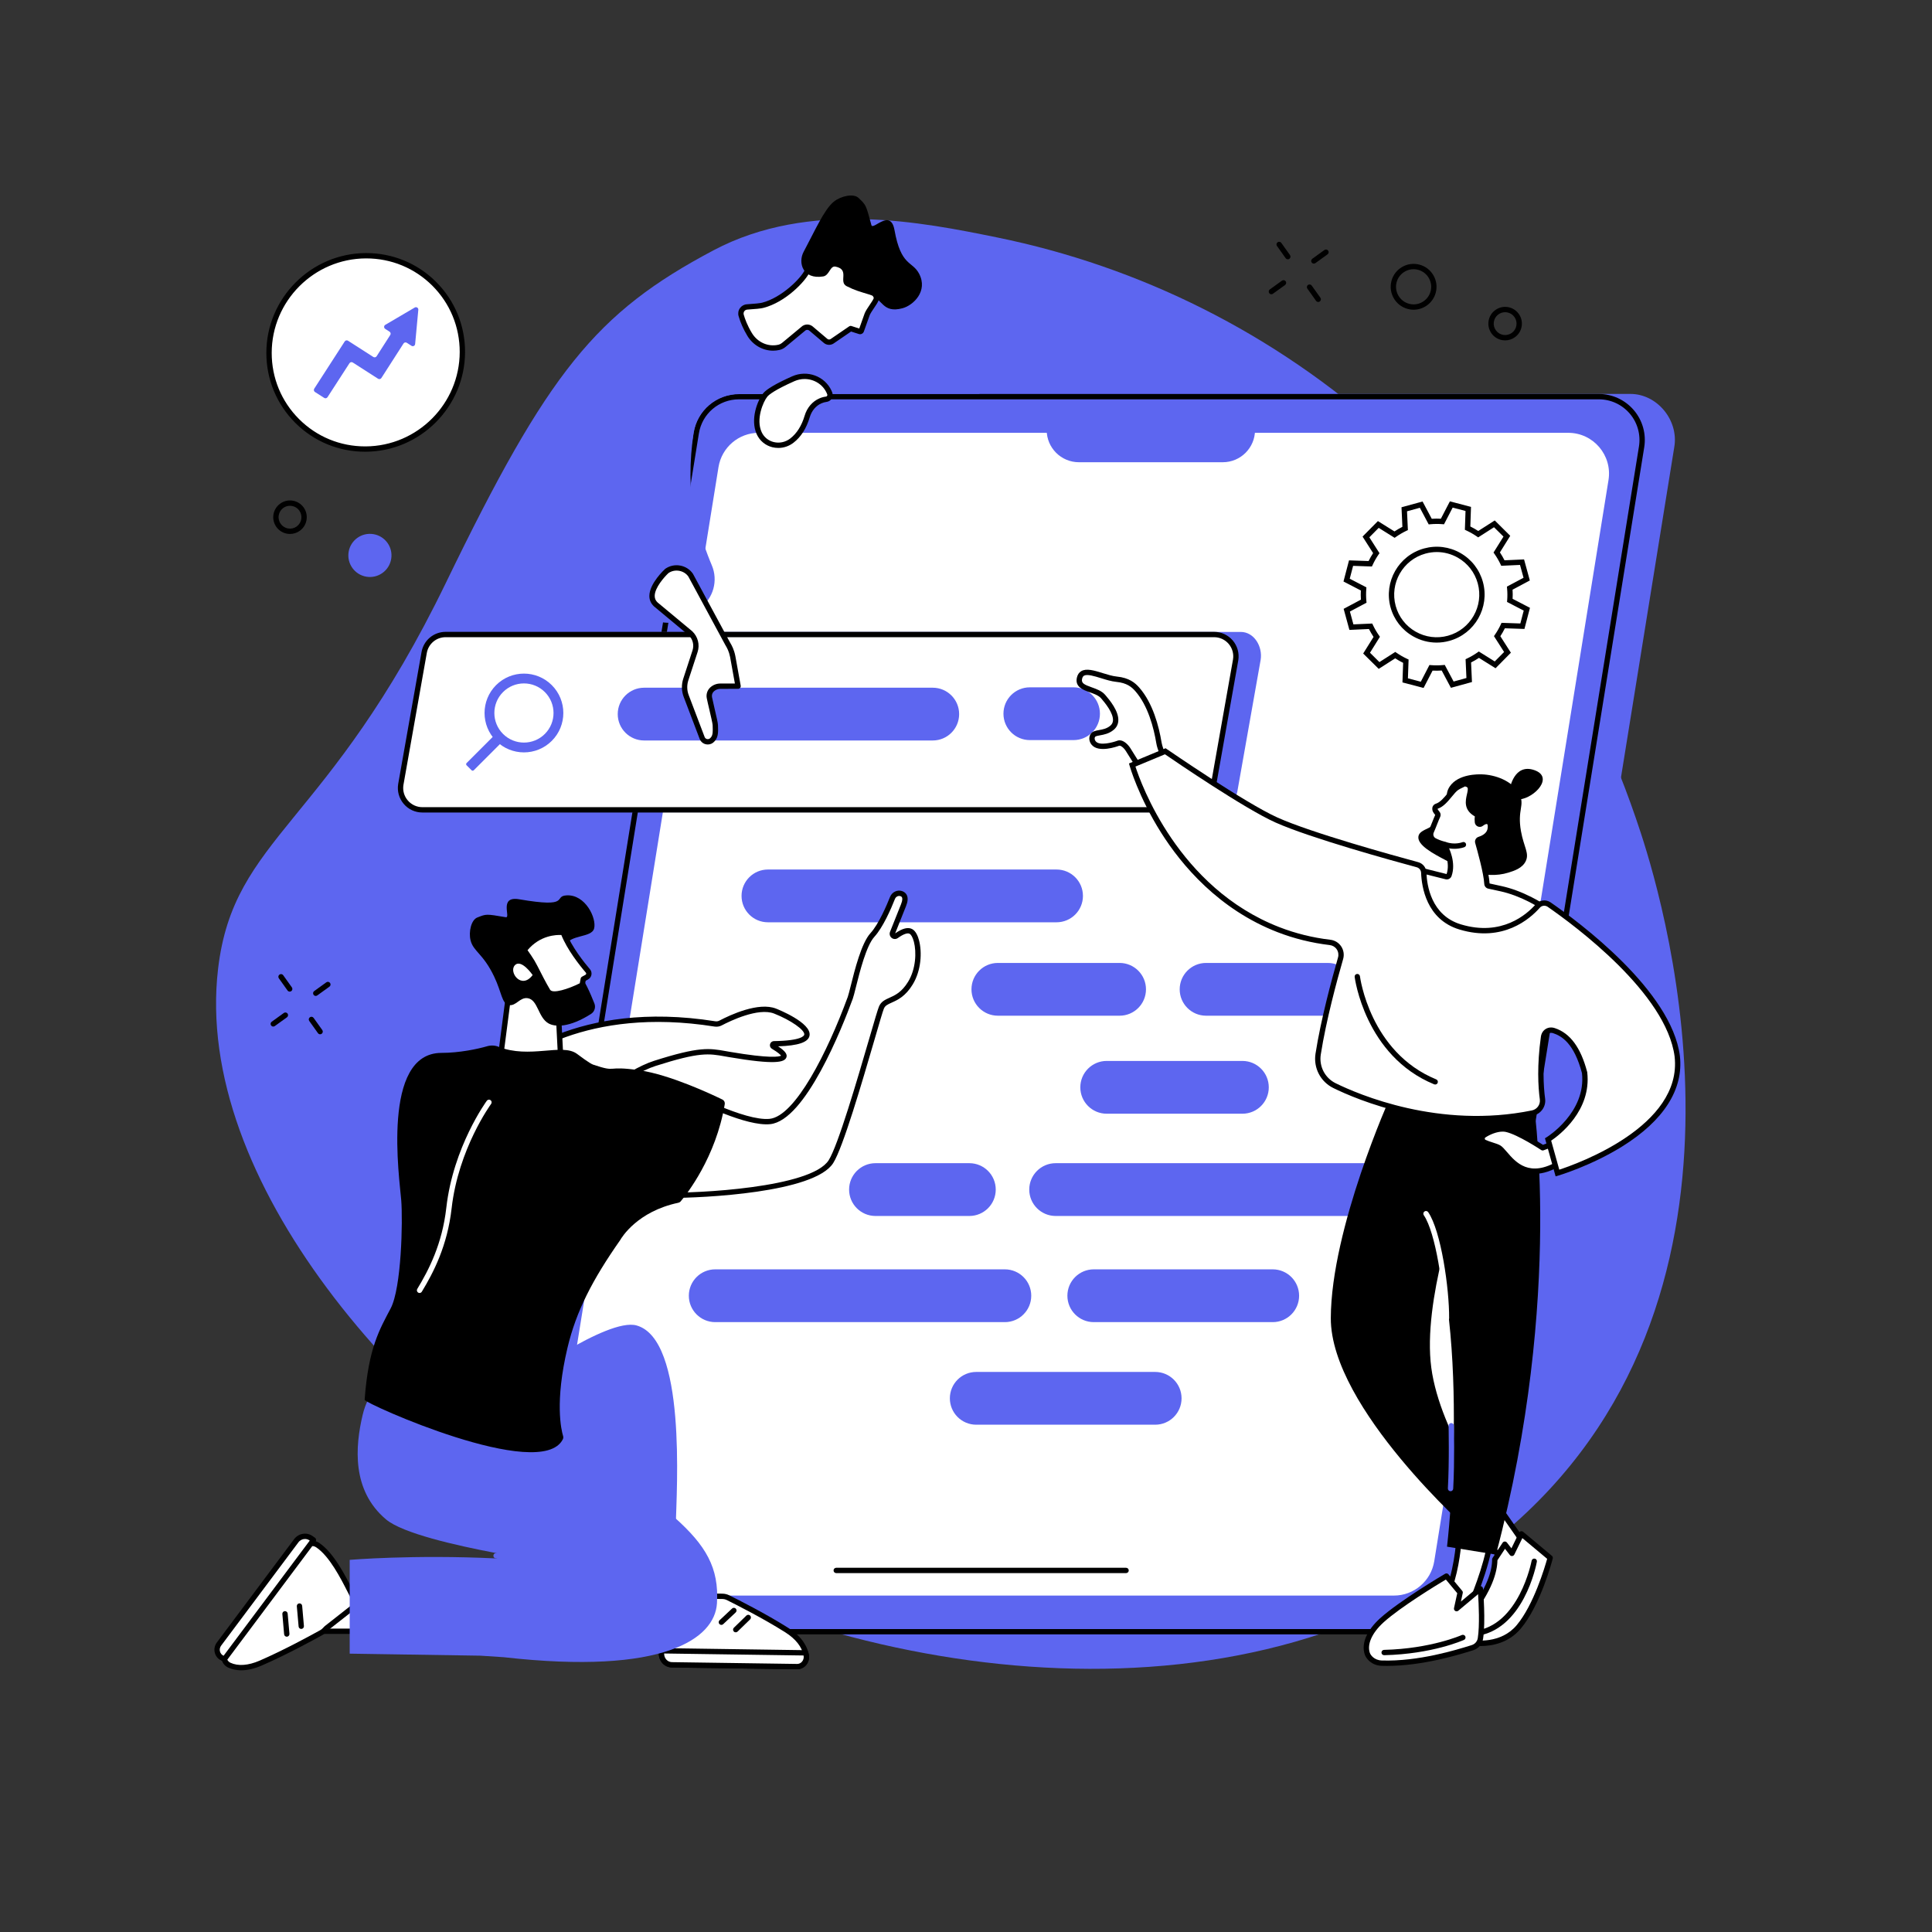 <svg xmlns="http://www.w3.org/2000/svg" xmlns:xlink="http://www.w3.org/1999/xlink" width="500" zoomAndPan="magnify" viewBox="0 0 375 375" height="500" preserveAspectRatio="xMidYMid meet" version="1.0"><rect x="0" y="0" width="375" height="375" fill="#333333" stroke="none"/><defs><clipPath id="6fae27f4c6"><path d="M 155 37.5 L 179 37.5 L 179 61 L 155 61 Z M 155 37.5 " clip-rule="nonzero"/></clipPath></defs><path fill="#5d66f0" d="M 138.488 48.586 C 157.16 38.695 179.277 43.191 193.414 46.062 C 249.133 57.387 297.738 97.961 318.535 161.848 C 323.402 176.801 345.566 252.824 291.59 297.773 C 243.871 337.508 167.711 327.082 118.727 298.859 C 78.141 275.477 37.508 229.07 42.328 188.055 C 45.359 162.266 63.637 160.422 86.57 113.078 C 106.422 72.102 115.652 60.688 138.488 48.586 " fill-opacity="1" fill-rule="nonzero"/><path fill="#5d66f0" d="M 281.066 316.727 L 114.18 316.727 C 109 316.727 104.781 311.562 105.609 306.422 L 141.504 83.977 C 142.164 79.887 145.457 76.461 149.582 76.461 L 316.465 76.461 C 321.648 76.461 325.82 81.543 324.992 86.68 L 289.102 309.129 C 288.441 313.219 285.191 316.727 281.066 316.727 " fill-opacity="1" fill-rule="nonzero"/><path fill="#5d66f0" d="M 274.402 316.719 L 107.52 316.719 C 102.336 316.719 98.387 312.078 99.215 306.961 L 135.141 84.051 C 135.801 79.98 139.316 76.988 143.445 76.988 L 310.328 76.988 C 315.508 76.988 319.457 81.629 318.629 86.742 L 282.703 309.652 C 282.043 313.727 278.527 316.719 274.402 316.719 " fill-opacity="1" fill-rule="nonzero"/><path fill="#000000" d="M 143.445 77.508 C 139.551 77.508 136.273 80.293 135.652 84.133 L 99.727 307.043 C 99.355 309.332 100.004 311.66 101.508 313.422 C 103.008 315.188 105.199 316.199 107.52 316.199 L 274.402 316.199 C 278.293 316.199 281.57 313.414 282.195 309.57 L 318.121 86.66 C 318.488 84.371 317.84 82.047 316.34 80.285 C 314.836 78.52 312.645 77.508 310.328 77.508 Z M 274.402 317.234 L 107.52 317.234 C 104.895 317.234 102.418 316.09 100.719 314.094 C 99.02 312.098 98.285 309.469 98.703 306.879 L 134.629 83.969 C 135.336 79.625 139.039 76.469 143.445 76.469 L 310.328 76.469 C 312.949 76.469 315.426 77.617 317.129 79.613 C 318.828 81.609 319.559 84.238 319.141 86.828 L 283.215 309.734 C 282.512 314.082 278.805 317.234 274.402 317.234 " fill-opacity="1" fill-rule="nonzero"/><path fill="#ffffff" d="M 270.566 309.699 L 113.457 309.699 C 108.578 309.699 104.859 305.328 105.641 300.512 L 139.461 90.66 C 140.086 86.824 143.395 84.008 147.277 84.008 L 304.387 84.008 C 309.27 84.008 312.984 88.375 312.207 93.191 L 278.383 303.047 C 277.762 306.879 274.449 309.699 270.566 309.699 " fill-opacity="1" fill-rule="nonzero"/><path fill="#000000" d="M 218.57 305.34 L 162.309 305.34 C 162.023 305.34 161.793 305.105 161.793 304.82 C 161.793 304.535 162.023 304.305 162.309 304.305 L 218.57 304.305 C 218.855 304.305 219.09 304.535 219.09 304.82 C 219.09 305.105 218.855 305.34 218.57 305.34 " fill-opacity="1" fill-rule="nonzero"/><path fill="#5d66f0" d="M 237.344 89.719 L 209.414 89.719 C 205.961 89.719 203.16 86.918 203.16 83.469 L 243.598 83.469 C 243.598 86.918 240.797 89.719 237.344 89.719 " fill-opacity="1" fill-rule="nonzero"/><path fill="#5d66f0" d="M 235.355 157.66 L 91.871 157.66 C 89.258 157.66 87.898 154.852 88.316 152.273 L 92.84 126.719 C 93.172 124.664 95.258 122.656 97.336 122.656 L 240.82 122.656 C 243.434 122.656 245.109 125.496 244.691 128.074 L 240.168 153.629 C 239.836 155.68 237.434 157.66 235.355 157.66 " fill-opacity="1" fill-rule="nonzero"/><path fill="#ffffff" d="M 231.133 157.188 L 81.98 157.188 C 79.367 157.188 77.379 154.848 77.797 152.273 L 82.32 126.719 C 82.652 124.664 84.426 123.156 86.504 123.156 L 235.656 123.156 C 238.266 123.156 240.258 125.496 239.84 128.074 L 235.316 153.629 C 234.984 155.68 233.211 157.188 231.133 157.188 " fill-opacity="1" fill-rule="nonzero"/><path fill="#000000" d="M 86.504 123.676 C 84.668 123.676 83.125 124.988 82.832 126.801 L 78.305 152.363 C 78.133 153.434 78.438 154.531 79.148 155.359 C 79.855 156.191 80.887 156.672 81.98 156.672 L 231.133 156.672 C 232.965 156.672 234.512 155.355 234.805 153.547 L 239.328 127.984 C 239.504 126.914 239.195 125.816 238.488 124.984 C 237.781 124.152 236.75 123.676 235.656 123.676 Z M 231.133 157.707 L 81.98 157.707 C 80.582 157.707 79.262 157.098 78.359 156.031 C 77.453 154.969 77.062 153.566 77.285 152.188 L 81.809 126.625 C 82.184 124.32 84.16 122.641 86.504 122.641 L 235.656 122.641 C 237.051 122.641 238.371 123.25 239.277 124.312 C 240.184 125.379 240.574 126.777 240.352 128.156 L 235.824 153.719 C 235.453 156.023 233.477 157.707 231.133 157.707 " fill-opacity="1" fill-rule="nonzero"/><path fill="#5d66f0" d="M 97.637 142.453 C 95.395 140.211 95.395 136.574 97.637 134.332 C 99.879 132.09 103.516 132.09 105.758 134.332 C 108 136.574 108 140.211 105.758 142.453 C 103.516 144.695 99.879 144.695 97.637 142.453 Z M 107.102 132.984 C 104.117 130 99.277 130 96.289 132.984 C 93.305 135.973 93.305 140.812 96.289 143.801 C 99.277 146.785 104.117 146.785 107.102 143.801 C 110.09 140.812 110.09 135.973 107.102 132.984 " fill-opacity="1" fill-rule="nonzero"/><path fill="#5d66f0" d="M 91.527 149.504 L 90.566 148.543 C 90.445 148.422 90.445 148.227 90.566 148.105 L 96.238 142.434 L 97.637 143.832 L 91.965 149.504 C 91.844 149.625 91.648 149.625 91.527 149.504 " fill-opacity="1" fill-rule="nonzero"/><path fill="#5d66f0" d="M 181.047 143.727 L 125.023 143.727 C 122.195 143.727 119.902 141.434 119.902 138.605 C 119.902 135.777 122.195 133.484 125.023 133.484 L 181.047 133.484 C 183.875 133.484 186.168 135.777 186.168 138.605 C 186.168 141.434 183.875 143.727 181.047 143.727 " fill-opacity="1" fill-rule="nonzero"/><path fill="#5d66f0" d="M 208.375 143.652 L 199.895 143.652 C 197.062 143.652 194.77 141.359 194.77 138.531 C 194.77 135.699 197.062 133.41 199.895 133.41 L 208.375 133.41 C 211.203 133.41 213.496 135.699 213.496 138.531 C 213.496 141.359 211.203 143.652 208.375 143.652 " fill-opacity="1" fill-rule="nonzero"/><path fill="#5d66f0" d="M 205.078 179.016 L 149.055 179.016 C 146.223 179.016 143.934 176.723 143.934 173.895 C 143.934 171.066 146.223 168.773 149.055 168.773 L 205.078 168.773 C 207.906 168.773 210.199 171.066 210.199 173.895 C 210.199 176.723 207.906 179.016 205.078 179.016 " fill-opacity="1" fill-rule="nonzero"/><path fill="#5d66f0" d="M 217.312 197.148 L 193.688 197.148 C 190.855 197.148 188.562 194.855 188.562 192.027 C 188.562 189.199 190.855 186.906 193.688 186.906 L 217.312 186.906 C 220.141 186.906 222.434 189.199 222.434 192.027 C 222.434 194.855 220.141 197.148 217.312 197.148 " fill-opacity="1" fill-rule="nonzero"/><path fill="#5d66f0" d="M 257.727 197.148 L 234.098 197.148 C 231.27 197.148 228.977 194.855 228.977 192.031 C 228.977 189.199 231.27 186.906 234.098 186.906 L 257.727 186.906 C 260.555 186.906 262.848 189.199 262.848 192.031 C 262.848 194.855 260.555 197.148 257.727 197.148 " fill-opacity="1" fill-rule="nonzero"/><path fill="#5d66f0" d="M 266.129 236.02 L 204.898 236.02 C 202.07 236.02 199.777 233.723 199.777 230.895 C 199.777 228.066 202.07 225.773 204.898 225.773 L 266.129 225.773 C 268.957 225.773 271.254 228.066 271.254 230.895 C 271.254 233.723 268.957 236.02 266.129 236.02 " fill-opacity="1" fill-rule="nonzero"/><path fill="#5d66f0" d="M 195.039 256.625 L 138.824 256.625 C 135.996 256.625 133.703 254.328 133.703 251.5 C 133.703 248.672 135.996 246.379 138.824 246.379 L 195.039 246.379 C 197.867 246.379 200.164 248.672 200.164 251.5 C 200.164 254.328 197.867 256.625 195.039 256.625 " fill-opacity="1" fill-rule="nonzero"/><path fill="#5d66f0" d="M 247.035 256.625 L 212.301 256.625 C 209.473 256.625 207.18 254.328 207.18 251.5 C 207.18 248.672 209.473 246.379 212.301 246.379 L 247.035 246.379 C 249.863 246.379 252.156 248.672 252.156 251.5 C 252.156 254.328 249.863 256.625 247.035 256.625 " fill-opacity="1" fill-rule="nonzero"/><path fill="#5d66f0" d="M 224.219 276.535 L 189.488 276.535 C 186.656 276.535 184.367 274.242 184.367 271.414 C 184.367 268.586 186.656 266.293 189.488 266.293 L 224.219 266.293 C 227.051 266.293 229.34 268.586 229.34 271.414 C 229.34 274.242 227.051 276.535 224.219 276.535 " fill-opacity="1" fill-rule="nonzero"/><path fill="#5d66f0" d="M 188.152 236.02 L 169.93 236.02 C 167.102 236.02 164.809 233.727 164.809 230.895 C 164.809 228.066 167.102 225.773 169.93 225.773 L 188.152 225.773 C 190.98 225.773 193.273 228.066 193.273 230.895 C 193.273 233.727 190.98 236.02 188.152 236.02 " fill-opacity="1" fill-rule="nonzero"/><path fill="#5d66f0" d="M 241.148 216.172 L 214.809 216.172 C 211.98 216.172 209.688 213.879 209.688 211.051 C 209.688 208.223 211.98 205.926 214.809 205.926 L 241.148 205.926 C 243.977 205.926 246.27 208.223 246.27 211.051 C 246.27 213.879 243.977 216.172 241.148 216.172 " fill-opacity="1" fill-rule="nonzero"/><path fill="#ffffff" d="M 281.184 123.895 C 276.512 125.172 271.684 122.422 270.402 117.742 C 269.125 113.062 271.879 108.234 276.551 106.953 C 281.227 105.672 286.055 108.426 287.332 113.102 C 288.613 117.781 285.859 122.613 281.184 123.895 Z M 296.328 112.406 L 295.43 109.117 L 291.707 109.285 C 291.363 108.562 290.965 107.875 290.512 107.23 L 292.48 104.074 L 290.059 101.676 L 286.922 103.684 C 286.27 103.234 285.578 102.844 284.859 102.508 L 284.988 98.781 L 281.691 97.918 L 279.977 101.223 C 279.199 101.16 278.402 101.168 277.602 101.238 L 275.855 97.953 L 272.566 98.852 L 272.734 102.574 C 272.012 102.918 271.328 103.316 270.684 103.77 L 267.527 101.797 L 265.129 104.223 L 267.137 107.363 C 266.688 108.02 266.297 108.707 265.961 109.426 L 262.238 109.297 L 261.375 112.598 L 264.68 114.309 C 264.617 115.094 264.621 115.887 264.695 116.688 L 261.41 118.438 L 262.309 121.727 L 266.027 121.559 C 266.375 122.285 266.773 122.973 267.223 123.613 L 265.254 126.77 L 267.676 129.168 L 270.816 127.16 C 271.469 127.609 272.16 128.004 272.875 128.336 L 272.75 132.062 L 276.047 132.926 L 277.754 129.621 C 278.539 129.684 279.332 129.68 280.133 129.605 L 281.883 132.895 L 285.172 131.992 L 285.004 128.27 C 285.723 127.926 286.41 127.527 287.055 127.074 L 290.207 129.047 L 292.605 126.621 L 290.598 123.48 C 291.047 122.828 291.438 122.137 291.773 121.418 L 295.496 121.547 L 296.359 118.246 L 293.059 116.535 C 293.117 115.75 293.113 114.957 293.039 114.156 L 296.328 112.406 " fill-opacity="1" fill-rule="nonzero"/><path fill="#000000" d="M 278.879 107.152 C 278.148 107.152 277.41 107.254 276.688 107.449 C 272.297 108.656 269.699 113.211 270.902 117.605 C 271.488 119.734 272.859 121.508 274.777 122.602 C 276.695 123.695 278.922 123.977 281.047 123.395 C 285.441 122.188 288.035 117.637 286.836 113.238 C 286.25 111.109 284.875 109.336 282.961 108.242 C 281.695 107.523 280.297 107.152 278.879 107.152 Z M 278.852 124.727 C 277.258 124.727 275.688 124.312 274.266 123.5 C 272.109 122.27 270.562 120.273 269.902 117.879 C 268.551 112.934 271.469 107.805 276.414 106.453 C 278.809 105.797 281.312 106.113 283.473 107.344 C 285.629 108.574 287.176 110.57 287.832 112.965 C 289.184 117.91 286.262 123.039 281.32 124.391 C 280.508 124.617 279.676 124.727 278.852 124.727 Z M 273.277 131.664 L 275.777 132.32 L 277.453 129.078 L 277.797 129.105 C 278.543 129.164 279.316 129.16 280.086 129.09 L 280.426 129.059 L 282.145 132.285 L 284.633 131.602 L 284.469 127.949 L 284.777 127.805 C 285.477 127.473 286.141 127.082 286.754 126.652 L 287.035 126.453 L 290.129 128.387 L 291.945 126.551 L 289.977 123.473 L 290.172 123.188 C 290.602 122.562 290.984 121.895 291.305 121.199 L 291.445 120.891 L 295.098 121.016 L 295.754 118.516 L 292.516 116.836 L 292.543 116.492 C 292.602 115.746 292.598 114.977 292.523 114.203 L 292.492 113.863 L 295.719 112.145 L 295.035 109.652 L 291.387 109.82 L 291.242 109.508 C 290.906 108.809 290.52 108.141 290.09 107.531 L 289.891 107.25 L 291.824 104.152 L 289.988 102.336 L 286.91 104.305 L 286.629 104.109 C 286 103.68 285.332 103.301 284.641 102.977 L 284.332 102.832 L 284.457 99.18 L 281.961 98.523 L 280.281 101.766 L 279.938 101.738 C 279.191 101.68 278.418 101.684 277.652 101.754 L 277.309 101.785 L 275.594 98.559 L 273.102 99.242 L 273.27 102.895 L 272.957 103.039 C 272.262 103.375 271.594 103.762 270.98 104.195 L 270.699 104.391 L 267.605 102.457 L 265.789 104.293 L 267.758 107.375 L 267.562 107.656 C 267.133 108.285 266.75 108.953 266.434 109.645 L 266.285 109.957 L 262.637 109.832 L 261.984 112.328 L 265.219 114.008 L 265.195 114.352 C 265.137 115.098 265.141 115.871 265.211 116.641 L 265.242 116.984 L 262.016 118.699 L 262.695 121.191 L 266.348 121.027 L 266.496 121.336 C 266.828 122.035 267.215 122.703 267.648 123.316 L 267.844 123.598 L 265.914 126.695 L 267.746 128.512 L 270.824 126.539 L 271.109 126.734 C 271.734 127.164 272.406 127.547 273.094 127.867 L 273.406 128.012 Z M 276.316 133.531 L 272.215 132.457 L 272.348 128.656 C 271.816 128.398 271.301 128.102 270.809 127.781 L 267.609 129.828 L 264.594 126.848 L 266.605 123.625 C 266.281 123.141 265.984 122.625 265.711 122.09 L 261.918 122.266 L 260.801 118.176 L 264.152 116.391 C 264.113 115.793 264.105 115.199 264.141 114.613 L 260.77 112.867 L 261.844 108.766 L 265.641 108.898 C 265.902 108.367 266.199 107.852 266.52 107.359 L 264.473 104.152 L 267.449 101.141 L 270.668 103.152 C 271.156 102.828 271.672 102.527 272.203 102.258 L 272.031 98.461 L 276.117 97.34 L 277.902 100.695 C 278.5 100.656 279.09 100.652 279.672 100.684 L 281.422 97.312 L 285.52 98.387 L 285.391 102.188 C 285.918 102.449 286.434 102.742 286.926 103.066 L 290.129 101.016 L 293.137 104 L 291.133 107.219 C 291.457 107.707 291.754 108.219 292.023 108.754 L 295.82 108.582 L 296.938 112.668 L 293.586 114.457 C 293.625 115.051 293.629 115.648 293.594 116.23 L 296.965 117.977 L 295.891 122.078 L 292.094 121.949 C 291.832 122.48 291.539 122.992 291.215 123.488 L 293.262 126.691 L 290.285 129.707 L 287.066 127.695 C 286.578 128.02 286.066 128.316 285.535 128.586 L 285.707 132.383 L 281.621 133.504 L 279.832 130.148 C 279.238 130.188 278.645 130.191 278.062 130.164 L 276.316 133.531 " fill-opacity="1" fill-rule="nonzero"/><path fill="#000000" d="M 289.445 62.371 L 289.449 62.371 Z M 292.145 60.598 C 291.078 60.598 290.133 61.371 289.957 62.457 C 289.859 63.039 290 63.625 290.344 64.105 C 290.688 64.59 291.199 64.906 291.785 65.004 C 292.371 65.102 292.953 64.961 293.438 64.617 C 293.918 64.273 294.238 63.762 294.332 63.176 C 294.426 62.59 294.293 62.004 293.945 61.523 C 293.602 61.043 293.09 60.723 292.504 60.629 C 292.383 60.609 292.262 60.598 292.145 60.598 Z M 292.152 66.07 C 291.973 66.07 291.793 66.055 291.613 66.027 C 290.758 65.883 290.008 65.418 289.5 64.711 C 288.996 64.004 288.793 63.145 288.934 62.285 C 289.227 60.516 290.902 59.316 292.672 59.605 C 293.531 59.746 294.281 60.215 294.789 60.918 C 295.293 61.625 295.496 62.488 295.355 63.344 C 295.211 64.203 294.746 64.953 294.039 65.457 C 293.48 65.859 292.824 66.07 292.152 66.07 " fill-opacity="1" fill-rule="nonzero"/><path fill="#000000" d="M 53.59 99.945 L 53.594 99.945 Z M 56.285 98.172 C 55.824 98.172 55.379 98.312 54.996 98.586 C 54.516 98.934 54.195 99.445 54.102 100.027 C 53.902 101.234 54.723 102.379 55.926 102.574 C 56.512 102.676 57.098 102.535 57.582 102.191 C 58.062 101.848 58.379 101.332 58.477 100.75 C 58.574 100.164 58.434 99.578 58.09 99.098 C 57.746 98.613 57.234 98.297 56.648 98.203 C 56.527 98.184 56.406 98.172 56.285 98.172 Z M 56.297 103.641 C 56.117 103.641 55.938 103.629 55.758 103.598 C 53.988 103.305 52.785 101.629 53.078 99.859 C 53.219 99.004 53.688 98.25 54.395 97.746 C 55.098 97.238 55.961 97.039 56.816 97.18 C 57.676 97.32 58.426 97.789 58.934 98.492 C 59.438 99.199 59.641 100.062 59.496 100.918 C 59.355 101.777 58.891 102.527 58.184 103.031 C 57.625 103.434 56.969 103.641 56.297 103.641 " fill-opacity="1" fill-rule="nonzero"/><path fill="#5d66f0" d="M 67.668 107.125 C 68.047 104.844 70.199 103.301 72.48 103.676 C 74.762 104.051 76.309 106.203 75.93 108.484 C 75.555 110.77 73.402 112.312 71.121 111.938 C 68.84 111.562 67.293 109.406 67.668 107.125 " fill-opacity="1" fill-rule="nonzero"/><path fill="#000000" d="M 271.012 55.113 C 270.707 56.969 271.969 58.727 273.824 59.035 C 274.723 59.184 275.625 58.973 276.367 58.438 C 277.109 57.91 277.598 57.121 277.746 56.223 C 278.051 54.363 276.789 52.605 274.934 52.301 C 274.035 52.152 273.133 52.363 272.391 52.895 C 271.648 53.426 271.16 54.215 271.012 55.113 Z M 274.379 60.117 C 274.141 60.117 273.898 60.094 273.656 60.055 C 271.234 59.656 269.594 57.363 269.992 54.945 C 270.184 53.773 270.82 52.746 271.785 52.055 C 272.754 51.359 273.93 51.086 275.102 51.277 C 276.273 51.473 277.301 52.109 277.992 53.074 C 278.684 54.043 278.961 55.219 278.766 56.391 C 278.41 58.566 276.52 60.117 274.379 60.117 " fill-opacity="1" fill-rule="nonzero"/><path fill="#000000" d="M 249.969 50.332 C 249.805 50.332 249.645 50.258 249.543 50.113 L 247.859 47.746 C 247.691 47.516 247.746 47.191 247.98 47.027 C 248.215 46.859 248.535 46.914 248.703 47.148 L 250.387 49.512 C 250.555 49.746 250.5 50.07 250.27 50.234 C 250.176 50.301 250.07 50.332 249.969 50.332 " fill-opacity="1" fill-rule="nonzero"/><path fill="#000000" d="M 255.867 58.609 C 255.707 58.609 255.547 58.535 255.445 58.395 L 253.762 56.027 C 253.594 55.797 253.648 55.473 253.879 55.309 C 254.113 55.141 254.438 55.195 254.602 55.43 L 256.289 57.793 C 256.457 58.027 256.402 58.348 256.168 58.516 C 256.078 58.578 255.969 58.609 255.867 58.609 " fill-opacity="1" fill-rule="nonzero"/><path fill="#000000" d="M 246.773 57.113 C 246.613 57.113 246.453 57.039 246.355 56.898 C 246.188 56.668 246.238 56.344 246.473 56.176 L 248.828 54.477 C 249.059 54.309 249.383 54.359 249.547 54.59 C 249.715 54.824 249.664 55.148 249.434 55.316 L 247.074 57.016 C 246.984 57.082 246.879 57.113 246.773 57.113 " fill-opacity="1" fill-rule="nonzero"/><path fill="#000000" d="M 255.02 51.164 C 254.859 51.164 254.699 51.09 254.598 50.949 C 254.434 50.719 254.484 50.395 254.715 50.227 L 257.07 48.527 C 257.305 48.359 257.629 48.414 257.793 48.645 C 257.965 48.875 257.91 49.199 257.676 49.367 L 255.324 51.066 C 255.23 51.133 255.125 51.164 255.02 51.164 " fill-opacity="1" fill-rule="nonzero"/><path fill="#000000" d="M 56.234 192.473 C 56.074 192.473 55.914 192.398 55.812 192.254 L 54.125 189.891 C 53.961 189.656 54.016 189.336 54.246 189.168 C 54.48 189.004 54.805 189.055 54.969 189.289 L 56.656 191.656 C 56.82 191.887 56.77 192.211 56.535 192.379 C 56.445 192.441 56.34 192.473 56.234 192.473 " fill-opacity="1" fill-rule="nonzero"/><path fill="#000000" d="M 62.137 200.754 C 61.973 200.754 61.816 200.68 61.715 200.535 L 60.027 198.172 C 59.863 197.938 59.914 197.617 60.148 197.449 C 60.383 197.285 60.703 197.336 60.871 197.57 L 62.559 199.934 C 62.723 200.168 62.668 200.492 62.438 200.656 C 62.344 200.723 62.238 200.754 62.137 200.754 " fill-opacity="1" fill-rule="nonzero"/><path fill="#000000" d="M 53.043 199.254 C 52.879 199.254 52.723 199.18 52.621 199.039 C 52.453 198.809 52.504 198.484 52.738 198.316 L 55.094 196.617 C 55.324 196.449 55.648 196.504 55.816 196.734 C 55.984 196.965 55.93 197.293 55.699 197.457 L 53.344 199.156 C 53.25 199.223 53.145 199.254 53.043 199.254 " fill-opacity="1" fill-rule="nonzero"/><path fill="#000000" d="M 61.289 193.309 C 61.125 193.309 60.969 193.23 60.867 193.094 C 60.699 192.859 60.75 192.535 60.984 192.367 L 63.34 190.668 C 63.57 190.5 63.895 190.555 64.062 190.789 C 64.23 191.02 64.176 191.344 63.945 191.508 L 61.59 193.207 C 61.5 193.273 61.391 193.309 61.289 193.309 " fill-opacity="1" fill-rule="nonzero"/><path fill="#ffffff" d="M 52.219 68.484 C 52.23 58.121 60.645 49.684 71.008 49.637 C 81.371 49.594 89.762 57.957 89.746 68.316 C 89.734 78.68 81.32 87.117 70.957 87.164 C 60.594 87.211 52.203 78.844 52.219 68.484 " fill-opacity="1" fill-rule="nonzero"/><path fill="#000000" d="M 71.094 50.156 C 71.066 50.156 71.039 50.156 71.012 50.156 C 60.949 50.199 52.75 58.422 52.738 68.484 C 52.73 73.355 54.621 77.93 58.062 81.359 C 61.484 84.77 66.031 86.645 70.875 86.645 C 70.902 86.645 70.93 86.645 70.957 86.645 C 81.02 86.602 89.215 78.379 89.23 68.316 C 89.234 63.445 87.344 58.875 83.906 55.441 C 80.48 52.031 75.934 50.156 71.094 50.156 Z M 70.875 87.68 C 65.754 87.68 60.949 85.699 57.332 82.094 C 53.695 78.465 51.695 73.633 51.699 68.484 C 51.715 57.852 60.375 49.168 71.004 49.121 C 71.035 49.121 71.062 49.121 71.094 49.121 C 76.211 49.121 81.02 51.102 84.637 54.707 C 88.273 58.336 90.273 63.168 90.266 68.316 C 90.25 78.949 81.59 87.633 70.961 87.68 C 70.93 87.68 70.902 87.68 70.875 87.68 " fill-opacity="1" fill-rule="nonzero"/><path fill="#5d66f0" d="M 80.5 59.691 L 74.785 63.051 C 74.488 63.223 74.48 63.648 74.77 63.836 L 75.613 64.379 C 75.828 64.516 75.891 64.801 75.75 65.016 L 73.102 69.148 C 72.965 69.363 72.68 69.426 72.465 69.289 L 67.547 66.133 C 67.332 65.996 67.047 66.059 66.91 66.273 L 60.992 75.445 C 60.855 75.66 60.918 75.941 61.129 76.082 L 62.93 77.234 C 63.145 77.371 63.426 77.309 63.566 77.098 L 67.832 70.5 C 67.973 70.285 68.254 70.223 68.469 70.359 L 73.387 73.516 C 73.602 73.648 73.887 73.586 74.023 73.375 L 78.324 66.672 C 78.461 66.457 78.746 66.395 78.961 66.535 L 79.871 67.121 C 80.16 67.309 80.547 67.121 80.578 66.773 L 81.195 60.129 C 81.23 59.758 80.824 59.5 80.5 59.691 " fill-opacity="1" fill-rule="nonzero"/><path fill="#5d66f0" d="M 156.828 57.957 C 168.16 57.961 178.875 63.086 190.137 76.441 L 143.492 76.5 C 139.062 76.5 135.328 79.668 134.633 84.043 C 133.809 89.234 133.793 95.738 134.695 99.18 C 135.953 103.973 137.16 107.367 138.16 109.719 C 139.426 112.684 138.465 116.133 135.863 118.039 L 133.816 119.535 C 130.891 121.68 126.805 121.223 124.438 118.473 C 121.359 114.898 117.363 109.531 114.742 103.266 C 108.176 87.566 113.188 62.785 135.012 58.457 C 139.66 57.535 154.406 57.957 156.828 57.957 " fill-opacity="1" fill-rule="nonzero"/><path fill="#ffffff" d="M 160.941 76.086 C 159.754 73.457 156.613 72.344 153.973 73.52 C 151.938 74.426 149.289 75.727 148.523 76.676 C 147.605 77.816 146.117 81.367 147.359 84.082 C 148.473 86.52 151.582 87.16 153.703 85.523 C 154.812 84.664 155.965 83.23 156.676 80.836 C 157.07 79.508 157.973 78.359 159.242 77.809 C 159.586 77.656 159.961 77.543 160.363 77.496 C 160.895 77.434 161.234 76.902 161.062 76.391 C 161.031 76.301 160.992 76.199 160.941 76.086 " fill-opacity="1" fill-rule="nonzero"/><path fill="#000000" d="M 156.168 73.566 C 155.504 73.566 154.832 73.703 154.184 73.988 C 150.348 75.699 149.242 76.609 148.926 77.004 C 148.133 77.988 146.688 81.363 147.832 83.867 C 148.273 84.836 149.129 85.543 150.172 85.801 C 151.289 86.078 152.461 85.824 153.387 85.113 C 154.66 84.129 155.598 82.641 156.18 80.688 C 156.637 79.141 157.68 77.918 159.039 77.332 C 159.453 77.148 159.879 77.031 160.301 76.98 C 160.438 76.965 160.508 76.883 160.539 76.832 C 160.57 76.785 160.617 76.684 160.57 76.559 C 160.547 76.48 160.512 76.395 160.469 76.301 C 159.695 74.582 157.977 73.566 156.168 73.566 Z M 151.074 86.945 C 150.688 86.945 150.305 86.898 149.922 86.809 C 148.57 86.473 147.465 85.559 146.887 84.297 C 145.566 81.402 147.039 77.695 148.121 76.352 C 148.785 75.527 150.684 74.414 153.762 73.043 C 156.691 71.742 160.121 73.012 161.414 75.875 C 161.469 76.004 161.516 76.121 161.551 76.227 C 161.684 76.617 161.637 77.039 161.418 77.387 C 161.195 77.734 160.836 77.961 160.422 78.008 C 160.102 78.051 159.773 78.141 159.449 78.281 C 158.375 78.746 157.543 79.73 157.172 80.984 C 156.527 83.148 155.469 84.812 154.02 85.93 C 153.156 86.598 152.125 86.945 151.074 86.945 " fill-opacity="1" fill-rule="nonzero"/><path fill="#ffffff" d="M 141.227 124.922 C 141.57 125.492 141.965 126.18 142.219 127.422 L 143.262 133.184 L 139.805 133.188 C 139.234 133.188 138.684 133.402 138.25 133.777 C 138.25 133.781 138.246 133.781 138.246 133.785 C 137.781 134.188 137.574 134.805 137.691 135.402 C 137.922 136.621 138.832 140.156 138.84 140.715 C 138.852 141.543 138.984 142.715 138.438 143.387 L 138.293 143.559 C 137.715 144.25 136.609 144.074 136.285 143.238 L 133.203 135.125 C 132.801 134.086 132.77 132.941 133.117 131.879 L 134.91 126.395 C 135.312 125.16 134.969 123.805 134.023 122.918 L 127.277 117.301 C 124.836 115.031 129.426 110.828 129.426 110.828 C 130.938 109.766 133.055 110.18 134.051 111.633 L 141.227 124.922 " fill-opacity="1" fill-rule="nonzero"/><path fill="#000000" d="M 129.75 111.234 C 128.984 111.945 127.082 114.055 127.078 115.668 C 127.078 116.168 127.258 116.578 127.629 116.926 L 134.355 122.52 C 135.465 123.562 135.867 125.137 135.402 126.559 L 133.609 132.043 C 133.297 132.988 133.324 134.016 133.684 134.938 L 136.77 143.055 C 136.855 143.273 137.039 143.422 137.273 143.457 C 137.508 143.496 137.738 143.41 137.895 143.227 L 138.039 143.055 C 138.383 142.633 138.355 141.781 138.332 141.098 C 138.328 140.969 138.324 140.84 138.32 140.723 C 138.316 140.441 137.93 138.793 137.676 137.703 C 137.469 136.82 137.273 135.988 137.18 135.504 C 137.031 134.723 137.309 133.914 137.906 133.391 C 138.441 132.926 139.113 132.672 139.805 132.672 L 142.641 132.668 L 141.711 127.516 C 141.484 126.406 141.141 125.785 140.781 125.191 C 140.777 125.184 140.773 125.176 140.77 125.168 L 133.609 111.906 C 133.207 111.328 132.562 110.926 131.84 110.797 C 131.098 110.664 130.355 110.816 129.75 111.234 Z M 137.387 144.504 C 137.293 144.504 137.199 144.496 137.105 144.48 C 136.508 144.387 136.023 143.988 135.805 143.426 L 132.719 135.309 C 132.273 134.168 132.238 132.891 132.625 131.719 L 134.418 126.234 C 134.758 125.195 134.465 124.039 133.668 123.293 L 126.945 117.703 C 126.336 117.137 126.039 116.457 126.043 115.664 C 126.051 113.246 128.953 110.559 129.078 110.445 C 129.094 110.43 129.109 110.418 129.129 110.402 C 129.969 109.816 130.996 109.594 132.023 109.777 C 133.023 109.957 133.922 110.527 134.477 111.34 C 134.488 111.355 134.5 111.367 134.508 111.387 L 141.676 124.664 C 142.062 125.309 142.465 126.047 142.727 127.32 L 143.77 133.09 C 143.797 133.242 143.758 133.398 143.656 133.516 C 143.559 133.633 143.414 133.699 143.262 133.703 L 139.805 133.707 C 139.363 133.707 138.934 133.871 138.59 134.168 C 138.266 134.453 138.117 134.887 138.199 135.305 C 138.289 135.773 138.48 136.594 138.684 137.465 C 139.098 139.234 139.352 140.34 139.355 140.707 C 139.359 140.82 139.363 140.938 139.367 141.062 C 139.395 141.918 139.434 142.984 138.836 143.715 L 138.688 143.891 C 138.359 144.285 137.887 144.504 137.387 144.504 " fill-opacity="1" fill-rule="nonzero"/><path fill="#ffffff" d="M 151.242 67.406 C 151.566 67.328 151.863 67.172 152.121 66.961 L 156.074 63.68 C 156.5 63.414 157.043 63.453 157.422 63.77 L 160.25 66.172 C 160.613 66.477 161.141 66.5 161.535 66.227 L 165.113 63.777 L 166.855 64.336 C 166.992 64.383 167.141 64.309 167.188 64.172 L 168.336 60.957 C 168.824 59.836 170.504 58.004 170.062 57.59 C 170.062 57.59 164.938 46.223 159.301 48.883 C 158.484 49.27 157.852 49.961 157.488 50.789 L 156.734 52.52 C 155.973 54.254 152.102 58.227 148.035 59.262 C 147.496 59.395 146.094 59.508 145 59.578 C 144.184 59.629 143.637 60.422 143.859 61.207 C 144.121 62.137 144.605 63.426 145.504 64.914 C 146.684 66.871 148.965 67.93 151.191 67.418 C 151.211 67.414 151.227 67.41 151.242 67.406 " fill-opacity="1" fill-rule="nonzero"/><path fill="#000000" d="M 169.707 57.965 Z M 161.047 48.996 C 160.527 48.996 160.023 49.117 159.52 49.352 C 158.84 49.676 158.285 50.258 157.961 50.996 L 157.207 52.727 C 156.41 54.535 152.504 58.664 148.164 59.762 C 147.699 59.883 146.645 59.992 145.031 60.094 C 144.801 60.113 144.602 60.223 144.469 60.41 C 144.332 60.602 144.293 60.84 144.355 61.066 C 144.586 61.875 145.043 63.152 145.945 64.648 C 147.039 66.457 149.098 67.367 151.078 66.914 L 151.121 66.906 C 151.359 66.848 151.586 66.73 151.789 66.562 L 155.742 63.281 C 155.762 63.266 155.781 63.254 155.801 63.242 C 156.418 62.859 157.203 62.914 157.754 63.375 L 160.586 65.777 C 160.766 65.93 161.035 65.941 161.238 65.801 L 164.816 63.352 C 164.949 63.258 165.117 63.234 165.27 63.281 L 166.781 63.77 L 167.844 60.785 C 167.852 60.773 167.855 60.762 167.859 60.754 C 168.062 60.285 168.434 59.734 168.793 59.203 C 169.094 58.762 169.535 58.109 169.605 57.836 C 169.602 57.824 169.598 57.812 169.594 57.805 C 169.559 57.734 166.348 50.707 162.402 49.254 C 161.938 49.082 161.488 48.996 161.047 48.996 Z M 150.055 68.066 C 148.059 68.066 146.152 66.996 145.062 65.184 C 144.289 63.902 143.715 62.613 143.359 61.348 C 143.211 60.82 143.305 60.258 143.621 59.812 C 143.938 59.371 144.426 59.094 144.969 59.062 C 146.469 58.965 147.516 58.859 147.91 58.758 C 151.703 57.797 155.523 53.984 156.258 52.312 L 157.016 50.582 C 157.438 49.613 158.172 48.844 159.078 48.418 C 160.254 47.859 161.492 47.816 162.762 48.285 C 166.934 49.82 170.121 56.48 170.5 57.305 C 170.949 57.867 170.371 58.723 169.652 59.785 C 169.324 60.27 168.984 60.773 168.816 61.152 L 167.676 64.348 C 167.531 64.75 167.102 64.961 166.699 64.832 L 165.191 64.348 L 161.824 66.656 C 161.242 67.055 160.457 67.02 159.918 66.57 L 157.086 64.168 C 156.887 64 156.605 63.977 156.375 64.105 L 152.449 67.359 C 152.129 67.625 151.75 67.816 151.359 67.91 L 151.309 67.922 C 150.891 68.02 150.473 68.066 150.055 68.066 " fill-opacity="1" fill-rule="nonzero"/><g clip-path="url(#6fae27f4c6)"><path fill="#000000" d="M 178.387 53.105 C 177.062 50.605 174.883 51.734 173.617 44.641 C 172.855 40.379 169.434 44.781 169.141 43.695 C 168.062 39.688 168.102 39.824 166.656 38.426 C 165.699 37.5 163.23 38.02 161.832 39.152 C 159.988 40.645 158.148 44.832 155.98 48.887 C 154.859 50.988 155.805 54.293 159.773 53.656 C 161.012 53.457 161.094 51.527 162.18 51.75 C 165.008 52.324 162.684 54.715 164.34 55.551 C 165.934 56.355 166.781 56.574 168.836 57.199 C 171.324 57.957 171.234 60.887 175.18 59.828 C 177.242 59.277 180.195 56.523 178.387 53.105 " fill-opacity="1" fill-rule="nonzero"/></g><path fill="#ffffff" d="M 287.891 288.219 C 288.094 288.531 295.746 299.473 295.746 299.473 C 295.746 299.473 294.672 303.27 292.691 303.812 L 283.59 293.965 L 287.891 288.219 " fill-opacity="1" fill-rule="nonzero"/><path fill="#000000" d="M 284.266 293.93 L 292.836 303.203 C 293.992 302.629 294.852 300.59 295.176 299.562 C 294.105 298.027 289.332 291.203 287.875 289.105 Z M 292.691 304.328 C 292.551 304.328 292.41 304.273 292.312 304.164 L 283.211 294.316 C 283.043 294.133 283.027 293.855 283.176 293.656 L 287.477 287.91 C 287.578 287.773 287.734 287.703 287.91 287.703 C 288.082 287.707 288.234 287.797 288.328 287.941 C 288.504 288.215 294.047 296.145 296.168 299.176 C 296.258 299.301 296.285 299.465 296.242 299.613 C 296.125 300.031 295.031 303.711 292.828 304.312 C 292.781 304.324 292.734 304.328 292.691 304.328 " fill-opacity="1" fill-rule="nonzero"/><path fill="#ffffff" d="M 300.883 302.383 C 300.883 302.383 298.602 311.227 294.785 315.773 C 290.973 320.32 284.633 318.684 284.633 318.684 C 284.633 318.684 284.168 314.84 284.961 313.84 C 285.758 312.836 290.145 307.492 290.133 302.691 L 292.086 299.727 L 293.465 301.508 L 295.309 297.723 L 300.883 302.383 " fill-opacity="1" fill-rule="nonzero"/><path fill="#000000" d="M 285.109 318.254 C 286.441 318.496 291.328 319.09 294.391 315.441 C 297.688 311.512 299.855 304.172 300.301 302.566 L 295.488 298.543 L 293.93 301.734 C 293.852 301.895 293.695 302.004 293.52 302.023 C 293.34 302.039 293.164 301.965 293.055 301.824 L 292.121 300.617 L 290.652 302.844 C 290.617 305.07 289.66 308.785 285.453 314.055 L 285.367 314.16 C 284.949 314.688 284.961 316.75 285.109 318.254 Z M 287.348 319.496 C 285.762 319.496 284.617 319.215 284.504 319.184 C 284.297 319.133 284.145 318.957 284.121 318.746 C 284.039 318.066 283.676 314.629 284.559 313.516 L 284.645 313.406 C 288.766 308.246 289.625 304.73 289.617 302.691 C 289.617 302.586 289.648 302.488 289.703 302.402 L 291.656 299.441 C 291.746 299.301 291.902 299.215 292.066 299.207 C 292.242 299.203 292.395 299.277 292.496 299.41 L 293.367 300.531 L 294.848 297.492 C 294.918 297.352 295.047 297.246 295.203 297.215 C 295.359 297.184 295.523 297.223 295.645 297.324 L 301.219 301.984 C 301.371 302.113 301.438 302.32 301.387 302.512 C 301.293 302.879 299.031 311.523 295.188 316.105 C 292.836 318.906 289.633 319.496 287.348 319.496 " fill-opacity="1" fill-rule="nonzero"/><path fill="#ffffff" d="M 297.797 303.035 C 297.797 303.035 295.395 316.109 286.156 317.078 L 297.797 303.035 " fill-opacity="1" fill-rule="nonzero"/><path fill="#000000" d="M 286.156 317.598 C 285.895 317.598 285.668 317.398 285.641 317.133 C 285.613 316.848 285.816 316.594 286.102 316.562 C 294.844 315.645 297.266 303.066 297.289 302.941 C 297.344 302.66 297.613 302.473 297.895 302.527 C 298.172 302.578 298.359 302.848 298.305 303.129 C 298.207 303.68 295.727 316.594 286.211 317.594 C 286.191 317.594 286.176 317.598 286.156 317.598 " fill-opacity="1" fill-rule="nonzero"/><path fill="#ffffff" d="M 283.156 298.617 C 283.199 299.086 282.715 305.645 280.684 309.762 C 280.684 309.762 282.219 312.805 285.094 312.262 C 285.094 312.262 288.66 304.422 289.363 298.457 L 283.156 298.617 " fill-opacity="1" fill-rule="nonzero"/><path fill="#000000" d="M 281.27 309.742 C 281.637 310.344 282.832 311.996 284.738 311.789 C 285.324 310.449 288.023 304.117 288.77 298.988 L 283.664 299.121 C 283.566 300.883 282.957 306.141 281.27 309.742 Z M 284.434 312.84 C 282.262 312.84 280.754 311.047 280.223 309.992 C 280.148 309.848 280.148 309.676 280.219 309.531 C 282.133 305.66 282.684 299.301 282.645 298.664 C 282.633 298.52 282.68 298.379 282.777 298.273 C 282.871 298.172 283.004 298.102 283.145 298.102 L 289.352 297.941 C 289.508 297.93 289.648 297.996 289.75 298.109 C 289.848 298.219 289.895 298.367 289.879 298.516 C 289.176 304.496 285.711 312.152 285.566 312.473 C 285.496 312.629 285.355 312.738 285.191 312.77 C 284.93 312.816 284.676 312.84 284.434 312.84 " fill-opacity="1" fill-rule="nonzero"/><path fill="#ffffff" d="M 287.336 308.383 C 287.336 308.383 287.871 314.699 287.348 318.043 C 287.211 318.879 286.609 319.559 285.801 319.812 C 283.223 320.613 275.512 323.051 268.188 322.816 C 266.504 322.758 265.613 321.633 265.395 320.992 C 264.789 319.234 265.629 316.844 268.227 314.492 C 272.004 311.07 280.754 305.914 280.754 305.914 L 283.41 309.105 L 282.727 312.238 L 287.336 308.383 " fill-opacity="1" fill-rule="nonzero"/><path fill="#000000" d="M 280.641 306.586 C 278.926 307.613 271.828 311.93 268.574 314.875 C 266.316 316.922 265.309 319.145 265.887 320.824 C 266.02 321.219 266.699 322.246 268.203 322.297 C 275.328 322.527 282.734 320.223 285.523 319.355 L 285.648 319.316 C 286.281 319.121 286.734 318.602 286.836 317.961 C 287.223 315.504 287.02 311.332 286.895 309.426 L 283.059 312.637 C 282.891 312.777 282.648 312.797 282.457 312.684 C 282.27 312.566 282.176 312.344 282.223 312.129 L 282.852 309.242 Z M 269.211 323.348 C 268.863 323.348 268.516 323.344 268.172 323.332 C 266.156 323.266 265.152 321.883 264.906 321.16 C 264.18 319.047 265.262 316.473 267.879 314.105 C 271.656 310.691 280.133 305.68 280.492 305.469 C 280.711 305.34 280.992 305.387 281.152 305.582 L 283.812 308.773 C 283.914 308.898 283.953 309.059 283.918 309.215 L 283.559 310.871 L 287.004 307.984 C 287.152 307.859 287.355 307.828 287.535 307.902 C 287.715 307.977 287.836 308.145 287.852 308.336 C 287.875 308.598 288.391 314.758 287.859 318.121 C 287.695 319.156 286.965 319.992 285.953 320.309 L 285.832 320.348 C 283.133 321.184 276.172 323.348 269.211 323.348 " fill-opacity="1" fill-rule="nonzero"/><path fill="#ffffff" d="M 283.941 317.832 C 283.941 317.832 277.953 320.531 268.656 320.758 L 283.941 317.832 " fill-opacity="1" fill-rule="nonzero"/><path fill="#000000" d="M 268.66 321.273 C 268.379 321.273 268.148 321.051 268.141 320.77 C 268.137 320.484 268.359 320.246 268.645 320.238 C 277.73 320.02 283.672 317.387 283.73 317.359 C 283.992 317.242 284.297 317.359 284.418 317.617 C 284.531 317.879 284.418 318.188 284.156 318.305 C 283.906 318.414 277.965 321.051 268.672 321.273 C 268.668 321.273 268.664 321.273 268.66 321.273 " fill-opacity="1" fill-rule="nonzero"/><path fill="#000000" d="M 269.883 212.852 C 269.883 212.852 258.355 238.41 258.309 255.855 C 258.266 273.305 285.473 297.379 285.473 297.379 L 290.57 292.957 C 290.57 292.957 279.551 278.484 277.812 265.461 C 276.074 252.434 283.293 232.684 283.293 232.684 L 285.262 215.316 L 269.883 212.852 " fill-opacity="1" fill-rule="nonzero"/><path fill="#000000" d="M 297.512 212.852 C 297.512 212.852 303.734 251.195 290.363 301.746 L 280.867 300.207 C 280.867 300.207 286.129 256.293 275.703 232.93 L 273.383 211.816 L 297.512 212.852 " fill-opacity="1" fill-rule="nonzero"/><path fill="#ffffff" d="M 280.758 256.41 C 280.473 256.406 280.242 256.172 280.242 255.887 C 280.277 250.16 278.66 239.227 276.355 235.863 C 276.195 235.625 276.258 235.305 276.492 235.145 C 276.727 234.98 277.051 235.043 277.211 235.277 C 279.707 238.926 281.312 250.102 281.277 255.895 C 281.277 256.18 281.047 256.41 280.758 256.41 " fill-opacity="1" fill-rule="nonzero"/><path fill="#5d66f0" d="M 281.551 289.445 C 281.539 289.445 281.531 289.445 281.52 289.445 C 281.234 289.43 281.016 289.184 281.031 288.898 C 281.328 283.555 281.168 276.809 281.168 276.742 C 281.164 276.457 281.387 276.219 281.676 276.211 C 281.953 276.215 282.199 276.43 282.203 276.715 C 282.207 276.781 282.367 283.57 282.066 288.957 C 282.051 289.234 281.824 289.445 281.551 289.445 " fill-opacity="1" fill-rule="nonzero"/><path fill="#000000" d="M 294.926 154.18 C 296.004 156.348 294.473 157.113 295.219 161.328 C 295.773 164.422 296.883 165.605 296.145 167.148 C 295.48 168.535 293.875 169.031 292.82 169.363 C 288.016 170.859 283.387 168.426 280.547 166.93 C 278.246 165.723 275.094 164.062 275.309 162.379 C 275.516 160.723 278.766 160.953 280.293 158.172 C 281.523 155.93 280.109 154.523 281.406 152.633 C 283.078 150.184 286.98 150.285 287.609 150.301 C 290.121 150.363 293.598 151.508 294.926 154.18 " fill-opacity="1" fill-rule="nonzero"/><path fill="#ffffff" d="M 268.09 167.004 L 280.723 170.164 C 280.949 170.215 281.184 170.086 281.262 169.867 C 282.121 167.445 280.781 164.738 280.395 164.035 C 280.332 163.926 280.23 163.848 280.105 163.812 C 279.48 163.645 278.914 163.422 278.41 163.152 C 277.781 162.82 277.523 162.051 277.809 161.402 C 278.27 160.359 278.773 158.949 279.059 158.371 C 279.129 158.23 279.125 158.062 279.039 157.934 C 278.82 157.613 278.488 157.371 278.527 156.891 C 278.543 156.711 278.668 156.551 278.844 156.496 C 280.43 156.031 281.656 153.645 282.715 152.922 C 283.223 152.578 283.562 152.488 284.129 152.176 C 284.227 152.121 284.34 152.102 284.445 152.121 C 287.141 152.707 283.008 156.055 286.539 158.02 C 286.719 158.117 286.824 158.316 286.781 158.512 C 286.723 158.805 286.734 159.199 286.77 159.559 C 286.77 159.562 286.773 159.566 286.773 159.57 C 286.809 159.934 287.238 160.113 287.523 159.879 C 288.055 159.445 288.602 159.32 288.926 159.508 C 289.383 159.773 289.352 160.66 289.191 161.188 C 288.867 162.242 287.77 162.73 287.141 162.926 C 286.902 163 286.766 163.25 286.836 163.492 C 287.254 164.945 288.52 169.48 288.613 171.539 C 288.625 171.75 288.77 171.93 288.977 171.973 L 291.387 172.504 C 295.016 173.297 299.324 175.492 302.102 177.961 C 302.102 177.961 307.219 181.961 306.957 182.223 C 299.453 189.855 284.715 185.082 279.254 182.664 C 273.969 180.316 267.734 166.926 268.09 167.004 " fill-opacity="1" fill-rule="nonzero"/><path fill="#000000" d="M 280.844 169.664 L 280.848 169.664 Z M 268.883 167.738 C 270.145 170.629 275.16 180.285 279.465 182.191 C 281.355 183.027 297.965 190.059 306.293 182.152 C 305.645 181.48 303.629 179.816 301.781 178.371 C 299.039 175.938 294.828 173.789 291.273 173.008 L 288.863 172.484 C 288.43 172.387 288.117 172.012 288.094 171.566 C 288 169.551 286.723 164.988 286.336 163.637 C 286.188 163.125 286.473 162.594 286.98 162.434 C 287.512 162.266 288.441 161.867 288.691 161.039 C 288.848 160.523 288.762 160.016 288.66 159.957 C 288.602 159.918 288.277 159.93 287.844 160.281 C 287.566 160.512 287.184 160.566 286.852 160.426 C 286.52 160.289 286.289 159.98 286.254 159.621 C 286.207 159.145 286.211 158.754 286.262 158.461 C 284.031 157.203 284.457 155.367 284.738 154.148 C 284.855 153.637 284.977 153.109 284.84 152.887 C 284.754 152.758 284.539 152.68 284.363 152.641 C 284.137 152.762 283.945 152.852 283.766 152.934 C 283.492 153.062 283.281 153.164 283.004 153.352 C 282.66 153.586 282.25 154.086 281.812 154.613 C 281.031 155.559 280.148 156.629 279.039 156.98 C 279.043 157.098 279.109 157.188 279.266 157.383 C 279.336 157.469 279.406 157.555 279.465 157.645 C 279.652 157.922 279.676 158.289 279.52 158.602 C 279.383 158.883 279.172 159.41 278.953 159.969 C 278.742 160.504 278.508 161.102 278.281 161.613 C 278.105 162.016 278.266 162.492 278.648 162.695 C 279.133 162.953 279.668 163.16 280.238 163.316 C 280.5 163.383 280.715 163.555 280.848 163.785 C 281.289 164.594 282.668 167.438 281.746 170.043 C 281.582 170.508 281.09 170.781 280.609 170.672 Z M 295.406 186.887 C 287.836 186.891 280.301 183.695 279.043 183.137 C 276.188 181.871 273.215 177.68 271.227 174.387 C 270.133 172.578 267.363 167.527 267.582 166.852 C 267.664 166.598 267.938 166.441 268.195 166.5 C 268.203 166.5 268.207 166.5 268.211 166.504 L 280.785 169.652 C 281.523 167.488 280.355 165.047 279.953 164.309 C 279.312 164.133 278.711 163.898 278.164 163.609 C 277.305 163.156 276.938 162.094 277.336 161.195 C 277.551 160.703 277.785 160.113 277.988 159.59 C 278.219 159.008 278.422 158.5 278.574 158.176 C 278.539 158.129 278.5 158.082 278.461 158.035 C 278.25 157.773 277.961 157.418 278.012 156.848 C 278.043 156.453 278.32 156.113 278.691 156 C 279.52 155.758 280.316 154.801 281.016 153.953 C 281.496 153.367 281.957 152.816 282.422 152.496 C 282.766 152.262 283.035 152.133 283.328 152 C 283.492 151.922 283.672 151.84 283.879 151.727 C 284.09 151.609 284.328 151.574 284.551 151.617 C 285.105 151.738 285.484 151.973 285.711 152.332 C 286.082 152.918 285.922 153.629 285.746 154.383 C 285.473 155.57 285.215 156.691 286.789 157.566 C 287.168 157.777 287.371 158.211 287.285 158.621 C 287.258 158.746 287.234 158.988 287.273 159.414 C 287.949 158.898 288.672 158.766 289.184 159.062 C 289.926 159.5 289.891 160.664 289.684 161.34 C 289.301 162.594 288.078 163.168 287.344 163.406 C 287.859 165.191 289.02 169.418 289.125 171.48 L 291.496 172 C 295.207 172.812 299.605 175.055 302.441 177.578 C 307.438 181.477 307.465 181.906 307.48 182.16 C 307.492 182.309 307.43 182.484 307.328 182.59 C 304.141 185.828 299.766 186.887 295.406 186.887 " fill-opacity="1" fill-rule="nonzero"/><path fill="#000000" d="M 282.301 164.754 C 281.695 164.754 280.992 164.668 280.254 164.391 C 279.984 164.285 279.852 163.988 279.953 163.723 C 280.051 163.453 280.352 163.316 280.617 163.418 C 282.344 164.066 283.844 163.473 283.859 163.469 C 284.125 163.359 284.426 163.488 284.535 163.754 C 284.641 164.016 284.516 164.32 284.25 164.426 C 284.199 164.445 283.418 164.754 282.301 164.754 " fill-opacity="1" fill-rule="nonzero"/><path fill="#000000" d="M 293.062 153.062 C 293.062 153.062 293.875 148.137 297.781 149.469 C 301.688 150.801 297.898 154.852 294.949 155.164 C 291.996 155.473 293.062 153.062 293.062 153.062 " fill-opacity="1" fill-rule="nonzero"/><path fill="#ffffff" d="M 226.516 148.41 C 226.516 148.41 225.18 145.582 224.957 144.234 C 224.406 140.859 223.223 136.641 220.762 133.82 C 219.883 132.816 218.793 132.039 216.727 131.836 C 213.918 131.562 210.059 129.086 209.52 131.684 C 209.055 133.93 212.754 133.586 214.121 135.211 C 214.832 136.055 217.93 139.52 215.832 141.266 C 214.332 142.512 212.539 141.969 212.086 142.805 C 211.832 143.277 211.953 143.836 212.301 144.242 C 213.465 145.609 216.996 144.281 216.996 144.281 C 217.715 143.98 218.57 144.863 218.984 145.52 L 221.891 150.168 L 226.516 148.41 " fill-opacity="1" fill-rule="nonzero"/><path fill="#000000" d="M 217.305 143.695 C 218.191 143.695 219.027 144.613 219.422 145.246 L 222.102 149.531 L 225.812 148.125 C 225.41 147.23 224.621 145.379 224.449 144.316 C 223.941 141.234 222.824 136.969 220.371 134.16 C 219.652 133.34 218.711 132.551 216.68 132.352 C 215.734 132.258 214.711 131.945 213.723 131.637 C 212.391 131.227 211.008 130.797 210.398 131.156 C 210.281 131.23 210.113 131.371 210.027 131.789 C 209.859 132.598 210.438 132.891 211.902 133.41 C 212.824 133.738 213.871 134.109 214.516 134.879 L 214.613 134.988 C 215.328 135.828 217.223 138.059 217.059 139.973 C 217 140.648 216.699 141.219 216.164 141.66 C 215.262 142.414 214.258 142.594 213.527 142.723 C 213.07 142.805 212.637 142.883 212.543 143.051 C 212.379 143.355 212.512 143.695 212.695 143.906 C 213.453 144.797 215.988 144.105 216.816 143.797 C 216.98 143.727 217.141 143.695 217.305 143.695 Z M 221.676 150.801 L 218.543 145.797 C 218.121 145.117 217.492 144.637 217.199 144.758 C 216.781 144.914 213.266 146.176 211.906 144.578 C 211.398 143.98 211.293 143.191 211.633 142.559 C 211.965 141.949 212.633 141.828 213.344 141.703 C 214.031 141.582 214.809 141.441 215.5 140.867 C 215.82 140.602 215.992 140.277 216.027 139.883 C 216.152 138.398 214.398 136.34 213.824 135.66 L 213.723 135.543 C 213.258 134.992 212.395 134.684 211.555 134.387 C 210.258 133.926 208.645 133.352 209.012 131.578 C 209.137 130.973 209.426 130.531 209.875 130.266 C 210.879 129.672 212.41 130.145 214.031 130.648 C 214.969 130.938 215.941 131.238 216.777 131.32 C 219.176 131.555 220.336 132.543 221.148 133.48 C 223.762 136.473 224.941 140.934 225.469 144.148 C 225.676 145.41 226.969 148.164 226.98 148.188 L 227.219 148.695 L 221.676 150.801 " fill-opacity="1" fill-rule="nonzero"/><path fill="#ffffff" d="M 299.438 222.789 C 299.438 222.789 294.84 219.738 292.371 219.195 C 290.863 218.867 288.988 219.715 288.023 220.359 C 287.523 220.695 287.57 221.441 288.113 221.707 C 288.996 222.145 290.312 222.395 290.961 222.785 C 292.527 223.727 295.297 230.488 303.137 225.504 L 302.109 221.77 L 299.438 222.789 " fill-opacity="1" fill-rule="nonzero"/><path fill="#000000" d="M 291.66 219.645 C 290.543 219.645 289.203 220.191 288.309 220.789 C 288.195 220.867 288.191 220.98 288.195 221.027 C 288.195 221.07 288.219 221.184 288.34 221.242 C 288.73 221.434 289.23 221.594 289.715 221.75 C 290.293 221.934 290.84 222.105 291.23 222.34 C 291.613 222.574 291.992 223.016 292.469 223.57 C 294.227 225.621 296.863 228.695 302.535 225.27 L 301.762 222.457 L 299.617 223.273 C 299.461 223.332 299.289 223.312 299.148 223.219 C 299.102 223.191 294.605 220.215 292.258 219.703 C 292.07 219.664 291.871 219.645 291.66 219.645 Z M 297.902 227.84 C 294.766 227.84 292.879 225.641 291.684 224.246 C 291.301 223.797 290.938 223.375 290.695 223.23 C 290.406 223.059 289.918 222.898 289.398 222.734 C 288.879 222.57 288.34 222.398 287.879 222.172 C 287.461 221.965 287.191 221.562 287.16 221.094 C 287.129 220.625 287.348 220.191 287.734 219.93 C 288.918 219.141 290.871 218.34 292.48 218.691 C 294.727 219.184 298.527 221.582 299.496 222.211 L 301.926 221.285 C 302.059 221.234 302.215 221.242 302.344 221.305 C 302.473 221.371 302.57 221.488 302.605 221.629 L 303.637 225.367 C 303.695 225.586 303.605 225.82 303.414 225.941 C 301.238 227.324 299.426 227.84 297.902 227.84 " fill-opacity="1" fill-rule="nonzero"/><path fill="#ffffff" d="M 219.758 148.492 L 226.18 145.816 C 226.18 145.816 241.383 156.301 247.766 159.164 C 254.465 162.172 270.527 166.598 275.121 167.836 C 275.832 168.031 276.328 168.664 276.355 169.398 C 276.449 172.023 277.336 178.082 283.418 179.918 C 291.539 182.367 296.559 178.043 298.48 175.852 C 299.043 175.211 299.992 175.102 300.691 175.582 C 305.773 179.102 323.934 192.469 325.555 205.027 C 327.285 220.344 302.305 227.688 302.305 227.688 L 300.48 221.176 C 300.48 221.176 308.5 216.277 307.566 208.195 C 305.996 202.219 303.445 200.645 301.609 200.043 C 300.637 199.723 299.742 200.277 299.602 201.293 C 298.82 206.934 299.078 211.02 299.395 213.324 C 299.562 214.594 298.711 215.781 297.457 216.039 C 280.738 219.457 265.434 213.875 259.023 210.719 C 256.738 209.594 255.461 207.113 255.852 204.598 C 256.891 197.965 259.02 190.113 260.207 186 C 260.617 184.566 259.652 183.098 258.168 182.922 C 254.938 182.543 251.555 181.77 248.129 180.441 C 226.355 171.984 219.758 148.492 219.758 148.492 " fill-opacity="1" fill-rule="nonzero"/><path fill="#000000" d="M 301.082 221.402 L 302.656 227.031 C 306.145 225.891 326.566 218.609 325.043 205.086 C 323.457 192.832 305.777 179.734 300.398 176.008 C 299.91 175.676 299.254 175.754 298.871 176.195 C 297.008 178.316 291.758 182.977 283.27 180.414 C 276.848 178.477 275.934 172.078 275.836 169.418 C 275.82 168.906 275.477 168.469 274.988 168.336 C 270.25 167.059 254.266 162.648 247.551 159.637 C 241.555 156.949 228.125 147.785 226.117 146.406 L 220.391 148.789 C 221.434 152.027 228.672 172.328 248.316 179.957 C 251.461 181.18 254.797 182.004 258.23 182.41 C 259.082 182.508 259.848 182.977 260.324 183.695 C 260.805 184.418 260.941 185.312 260.703 186.145 C 259.523 190.23 257.395 198.07 256.363 204.676 C 256.004 206.984 257.164 209.227 259.25 210.254 C 263.648 212.418 279.402 219.207 297.352 215.531 C 298.344 215.328 299.016 214.391 298.879 213.395 C 298.547 210.941 298.312 206.836 299.086 201.223 C 299.176 200.578 299.504 200.047 300.016 199.727 C 300.527 199.41 301.152 199.348 301.773 199.551 C 304.762 200.531 306.82 203.316 308.066 208.062 L 308.082 208.133 C 308.938 215.59 302.637 220.348 301.082 221.402 Z M 301.945 228.332 L 299.875 220.938 L 300.211 220.73 C 300.289 220.688 307.91 215.922 307.059 208.289 C 305.523 202.488 303.121 201.086 301.449 200.535 C 301.125 200.43 300.809 200.453 300.562 200.609 C 300.316 200.762 300.16 201.031 300.113 201.363 C 299.355 206.863 299.582 210.867 299.906 213.254 C 300.113 214.789 299.082 216.23 297.562 216.543 C 279.285 220.285 263.266 213.387 258.793 211.184 C 256.301 209.953 254.91 207.277 255.34 204.516 C 256.379 197.852 258.523 189.965 259.707 185.855 C 259.863 185.316 259.773 184.738 259.465 184.27 C 259.156 183.805 258.66 183.504 258.105 183.438 C 254.586 183.02 251.164 182.176 247.938 180.922 C 236.562 176.504 229.367 167.961 225.34 161.57 C 220.977 154.656 219.273 148.691 219.258 148.629 L 219.133 148.188 L 226.242 145.23 L 226.473 145.395 C 226.625 145.496 241.707 155.883 247.977 158.691 C 254.621 161.676 270.535 166.062 275.254 167.34 C 276.188 167.59 276.836 168.41 276.871 169.383 C 276.957 171.82 277.785 177.68 283.566 179.422 C 291.48 181.812 296.359 177.484 298.09 175.512 C 298.824 174.676 300.07 174.523 300.984 175.16 C 306.457 178.941 324.43 192.273 326.066 204.961 C 326.801 211.445 322.922 217.52 314.852 222.539 C 308.832 226.285 302.512 228.168 302.449 228.184 L 301.945 228.332 " fill-opacity="1" fill-rule="nonzero"/><path fill="#000000" d="M 278.57 210.504 C 278.508 210.504 278.441 210.492 278.375 210.469 C 264.926 204.953 262.957 189.773 262.938 189.617 C 262.902 189.336 263.105 189.078 263.391 189.043 C 263.672 189.012 263.934 189.211 263.965 189.496 C 263.984 189.641 265.891 204.227 278.77 209.508 C 279.031 209.617 279.16 209.918 279.051 210.184 C 278.969 210.383 278.773 210.504 278.57 210.504 " fill-opacity="1" fill-rule="nonzero"/><path fill="#ffffff" d="M 71.434 316.625 L 60.484 316.625 L 64.43 308.914 L 73.133 309.676 L 71.434 316.625 " fill-opacity="1" fill-rule="nonzero"/><path fill="#000000" d="M 61.332 316.105 L 71.027 316.105 L 72.484 310.137 L 64.73 309.457 Z M 71.434 317.141 L 60.488 317.141 C 60.305 317.141 60.141 317.047 60.047 316.895 C 59.949 316.742 59.945 316.547 60.027 316.387 L 63.965 308.676 C 64.062 308.488 64.262 308.379 64.473 308.398 L 73.176 309.16 C 73.328 309.172 73.465 309.25 73.555 309.375 C 73.641 309.496 73.672 309.652 73.633 309.797 L 71.938 316.746 C 71.879 316.977 71.672 317.141 71.434 317.141 " fill-opacity="1" fill-rule="nonzero"/><path fill="#ffffff" d="M 63.418 315.988 L 68.316 312.141 C 68.902 311.68 69.082 310.863 68.723 310.25 C 67.727 308.559 65.016 302.152 61.672 299.91 C 60.758 299.297 59.516 299.523 58.848 300.418 L 43.848 320.473 C 43.156 321.395 43.461 322.715 44.492 323.199 C 45.723 323.773 47.695 324.059 50.602 322.805 C 55.305 320.77 60.691 317.82 62.379 316.883 C 62.676 316.719 62.938 316.504 63.16 316.242 C 63.238 316.152 63.32 316.062 63.418 315.988 " fill-opacity="1" fill-rule="nonzero"/><path fill="#000000" d="M 60.535 300.082 C 60.055 300.082 59.574 300.305 59.262 300.727 L 44.262 320.781 C 44.02 321.105 43.934 321.512 44.031 321.902 C 44.125 322.27 44.371 322.57 44.711 322.73 C 46.207 323.43 48.172 323.289 50.395 322.328 C 55.109 320.289 60.566 317.301 62.125 316.43 C 62.371 316.293 62.586 316.121 62.766 315.906 C 62.84 315.82 62.953 315.695 63.098 315.582 L 67.996 311.734 C 68.379 311.434 68.5 310.895 68.277 310.508 C 68.07 310.16 67.805 309.637 67.469 308.977 C 66.152 306.387 63.949 302.059 61.383 300.34 C 61.125 300.168 60.832 300.082 60.535 300.082 Z M 46.828 324.203 C 45.738 324.203 44.891 323.957 44.27 323.668 C 43.648 323.375 43.195 322.824 43.027 322.152 C 42.855 321.461 43.004 320.738 43.434 320.164 L 58.434 300.105 C 59.27 298.988 60.816 298.715 61.961 299.48 C 64.75 301.348 67.027 305.828 68.391 308.504 C 68.707 309.125 68.98 309.66 69.172 309.984 C 69.66 310.824 69.43 311.926 68.637 312.547 L 63.734 316.395 C 63.68 316.438 63.625 316.496 63.551 316.582 C 63.293 316.887 62.98 317.141 62.629 317.336 C 61.059 318.211 55.566 321.219 50.805 323.277 C 49.23 323.961 47.91 324.203 46.828 324.203 " fill-opacity="1" fill-rule="nonzero"/><path fill="#ffffff" d="M 43.59 321.992 C 43.582 322 43.574 322.004 43.566 322 C 43.418 321.949 43.281 321.895 43.152 321.832 C 42.125 321.352 41.816 320.027 42.508 319.105 L 57.508 299.055 C 58.176 298.156 59.422 297.934 60.332 298.547 C 60.504 298.66 60.672 298.777 60.836 298.898 C 60.844 298.906 60.848 298.922 60.84 298.93 L 43.59 321.992 " fill-opacity="1" fill-rule="nonzero"/><path fill="#000000" d="M 59.199 298.715 C 58.715 298.715 58.238 298.941 57.922 299.363 L 42.922 319.418 C 42.68 319.742 42.598 320.148 42.695 320.535 C 42.785 320.902 43.031 321.207 43.371 321.363 C 43.383 321.367 43.391 321.375 43.402 321.379 L 60.121 299.027 C 60.098 299.008 60.07 298.992 60.047 298.973 C 59.785 298.801 59.492 298.715 59.199 298.715 Z M 43.562 322.52 C 43.504 322.52 43.445 322.508 43.391 322.488 C 43.227 322.43 43.074 322.367 42.934 322.301 C 42.309 322.012 41.859 321.461 41.691 320.789 C 41.516 320.098 41.664 319.371 42.094 318.797 L 57.094 298.742 C 57.93 297.625 59.48 297.348 60.621 298.113 C 60.797 298.234 60.973 298.355 61.145 298.484 C 61.375 298.652 61.426 299.004 61.258 299.234 L 44.004 322.305 C 43.902 322.438 43.73 322.52 43.562 322.52 " fill-opacity="1" fill-rule="nonzero"/><path fill="#000000" d="M 58.473 316.176 C 58.207 316.176 57.98 315.969 57.961 315.703 L 57.613 311.773 C 57.59 311.492 57.801 311.238 58.086 311.215 C 58.371 311.191 58.621 311.398 58.648 311.684 L 58.992 315.613 C 59.016 315.895 58.805 316.148 58.52 316.172 C 58.504 316.172 58.488 316.176 58.473 316.176 " fill-opacity="1" fill-rule="nonzero"/><path fill="#000000" d="M 55.664 317.684 C 55.398 317.684 55.172 317.48 55.148 317.211 L 54.805 313.285 C 54.777 312.996 54.988 312.746 55.273 312.723 C 55.559 312.699 55.809 312.91 55.836 313.191 L 56.18 317.121 C 56.203 317.406 55.992 317.656 55.707 317.68 C 55.691 317.684 55.676 317.684 55.664 317.684 " fill-opacity="1" fill-rule="nonzero"/><path fill="#ffffff" d="M 140.215 309.848 L 131.93 309.727 C 131.344 309.719 130.809 310.082 130.574 310.652 C 129.812 312.523 128.254 316.898 128.395 321.074 C 128.434 322.219 129.32 323.121 130.406 323.137 L 154.715 323.488 C 155.832 323.504 156.695 322.441 156.488 321.281 C 156.238 319.898 155.34 318.066 152.699 316.395 C 148.422 313.688 143.035 310.965 141.34 310.121 C 140.984 309.945 140.605 309.852 140.215 309.848 " fill-opacity="1" fill-rule="nonzero"/><path fill="#000000" d="M 131.91 310.246 C 131.539 310.246 131.203 310.48 131.055 310.848 C 130.363 312.543 128.773 316.934 128.914 321.059 C 128.941 321.922 129.602 322.609 130.41 322.621 L 154.723 322.969 C 155.086 322.973 155.43 322.812 155.672 322.523 C 155.941 322.211 156.055 321.789 155.98 321.375 C 155.676 319.68 154.445 318.113 152.422 316.832 C 148.141 314.121 142.68 311.363 141.109 310.586 C 140.824 310.441 140.52 310.367 140.207 310.363 L 131.922 310.246 C 131.918 310.246 131.914 310.246 131.91 310.246 Z M 154.738 324.004 C 154.727 324.004 154.715 324.004 154.707 324.004 L 130.398 323.656 C 129.031 323.637 127.926 322.512 127.879 321.094 C 127.734 316.77 129.379 312.215 130.098 310.457 C 130.41 309.688 131.137 309.215 131.938 309.211 L 140.223 309.328 C 140.691 309.336 141.145 309.445 141.566 309.656 C 143.152 310.441 148.652 313.219 152.977 315.957 C 155.852 317.773 156.75 319.805 157 321.191 C 157.129 321.91 156.934 322.645 156.465 323.195 C 156.027 323.711 155.398 324.004 154.738 324.004 " fill-opacity="1" fill-rule="nonzero"/><path fill="#ffffff" d="M 156.367 320.816 C 156.375 320.816 156.383 320.824 156.387 320.832 C 156.43 320.988 156.461 321.137 156.488 321.281 C 156.695 322.441 155.832 323.504 154.715 323.488 L 130.406 323.137 C 129.32 323.121 128.434 322.219 128.395 321.074 C 128.387 320.863 128.387 320.648 128.391 320.438 C 128.391 320.422 128.398 320.414 128.41 320.414 L 156.367 320.816 " fill-opacity="1" fill-rule="nonzero"/><path fill="#000000" d="M 128.91 320.941 C 128.91 320.98 128.91 321.02 128.914 321.059 C 128.941 321.922 129.602 322.609 130.41 322.621 L 154.723 322.969 C 155.086 322.973 155.43 322.812 155.672 322.523 C 155.941 322.211 156.055 321.789 155.98 321.375 C 155.977 321.359 155.973 321.344 155.973 321.328 Z M 154.738 324.004 C 154.727 324.004 154.715 324.004 154.707 324.004 L 130.398 323.656 C 129.031 323.637 127.926 322.512 127.879 321.094 C 127.871 320.875 127.871 320.652 127.871 320.434 C 127.871 320.293 127.938 320.145 128.039 320.047 C 128.137 319.949 128.285 319.883 128.426 319.898 L 156.375 320.301 C 156.605 320.301 156.828 320.473 156.887 320.699 C 156.934 320.867 156.969 321.031 157 321.191 C 157.129 321.91 156.934 322.645 156.465 323.195 C 156.027 323.711 155.398 324.004 154.738 324.004 " fill-opacity="1" fill-rule="nonzero"/><path fill="#000000" d="M 140.016 315.391 C 139.879 315.391 139.742 315.336 139.641 315.23 C 139.441 315.02 139.453 314.691 139.66 314.496 L 142.094 312.215 C 142.301 312.02 142.629 312.031 142.824 312.238 C 143.02 312.449 143.008 312.773 142.801 312.969 L 140.371 315.25 C 140.27 315.348 140.145 315.391 140.016 315.391 " fill-opacity="1" fill-rule="nonzero"/><path fill="#000000" d="M 142.805 316.832 C 142.668 316.832 142.535 316.781 142.434 316.676 C 142.234 316.469 142.238 316.141 142.441 315.945 L 144.879 313.574 C 145.086 313.375 145.41 313.379 145.609 313.586 C 145.812 313.789 145.805 314.117 145.602 314.316 L 143.164 316.684 C 143.062 316.781 142.934 316.832 142.805 316.832 " fill-opacity="1" fill-rule="nonzero"/><path fill="#5d66f0" d="M 100.16 268.539 C 100.16 268.535 100.16 268.535 100.164 268.535 C 100.395 268.359 117.902 255.676 123.562 257.27 C 133.238 259.992 131.355 288.762 131.152 296.371 C 130.957 303.777 99.293 280.887 98.211 278.938 C 97.137 277.008 100.094 268.719 100.16 268.539 " fill-opacity="1" fill-rule="nonzero"/><path fill="#5d66f0" d="M 130.832 294.453 C 130.863 294.48 130.898 294.508 130.93 294.535 C 136.996 299.953 139.594 304.289 139.16 311.219 C 138.738 318 128.996 325.191 97.781 321.664 C 96.273 321.566 94.77 321.469 93.262 321.367 L 67.875 320.973 L 67.875 302.77 C 67.875 302.77 80.141 301.723 96.219 302.488 C 96.863 302.52 96.98 301.582 96.344 301.461 C 88.387 299.953 78.137 297.609 74.941 294.926 C 68.227 289.293 68.938 280.73 70.391 274.633 C 74.637 256.828 101.137 275.414 101.32 275.461 C 101.324 275.461 101.32 275.457 101.324 275.461 C 101.375 275.492 104.91 277.543 109.574 280.359 L 130.832 294.453 " fill-opacity="1" fill-rule="nonzero"/><path fill="#5d66f0" d="M 116.305 306.324 C 116.215 306.324 116.121 306.301 116.039 306.25 C 115.98 306.215 110.156 302.812 96.27 302.488 C 95.984 302.48 95.758 302.242 95.766 301.957 C 95.77 301.676 96 301.453 96.281 301.453 C 96.285 301.453 96.289 301.453 96.293 301.453 C 110.5 301.785 116.332 305.219 116.574 305.363 C 116.82 305.512 116.895 305.828 116.75 306.074 C 116.652 306.234 116.48 306.324 116.305 306.324 " fill-opacity="1" fill-rule="nonzero"/><path fill="#5d66f0" d="M 129.098 293.562 C 128.988 293.562 128.875 293.527 128.781 293.457 C 124.344 290.062 117.645 285.148 110.746 281.672 C 110.488 281.543 110.387 281.234 110.516 280.977 C 110.645 280.723 110.957 280.621 111.211 280.746 C 118.188 284.262 124.941 289.215 129.41 292.633 C 129.641 292.805 129.684 293.129 129.508 293.359 C 129.406 293.492 129.254 293.562 129.098 293.562 " fill-opacity="1" fill-rule="nonzero"/><path fill="#ffffff" d="M 97.223 207.969 C 100.309 204.973 113.977 194.797 138.758 198.742 C 139.137 198.801 139.523 198.746 139.859 198.566 C 141.566 197.672 147.164 194.965 150.438 196.25 C 154.227 197.734 162.352 202.422 150.234 202.598 C 149.949 202.602 149.848 202.98 150.094 203.125 C 151.059 203.695 152.375 204.582 152.145 205.082 C 151.605 206.246 145.305 205.305 141.598 204.672 C 137.887 204.043 136.449 203.418 127.109 206.402 C 121.355 208.242 113.617 214.895 110.512 217.535 C 110.512 217.535 96.887 208.297 97.223 207.969 " fill-opacity="1" fill-rule="nonzero"/><path fill="#000000" d="M 97.938 208.008 C 99.43 209.281 106.066 213.891 110.477 216.887 C 113.762 214.09 121.273 207.723 126.949 205.906 C 135.73 203.105 137.676 203.449 140.902 204.027 C 141.152 204.07 141.41 204.117 141.684 204.164 C 149.559 205.504 151.246 205.109 151.605 204.906 C 151.484 204.738 151.09 204.312 149.832 203.57 C 149.52 203.387 149.371 203.027 149.465 202.676 C 149.555 202.324 149.863 202.082 150.227 202.078 C 155.625 202 156.074 201.023 156.109 200.828 C 156.27 199.949 153.477 197.996 150.25 196.73 C 147.176 195.527 141.703 198.18 140.102 199.023 C 139.664 199.254 139.172 199.332 138.676 199.254 C 113.688 195.277 100.543 205.66 97.938 208.008 Z M 110.547 218.188 L 110.223 217.965 C 96.77 208.844 96.727 208.336 96.699 208.031 L 96.68 207.789 L 96.863 207.598 C 98.316 206.184 111.844 193.934 138.84 198.23 C 139.113 198.273 139.383 198.23 139.621 198.105 C 141.801 196.961 147.238 194.438 150.629 195.77 C 150.914 195.879 157.582 198.523 157.129 201.016 C 156.895 202.301 154.953 202.969 151.027 203.094 C 152.422 204.004 152.898 204.68 152.613 205.297 C 152.219 206.156 150.598 206.734 141.508 205.184 C 141.234 205.137 140.973 205.09 140.723 205.047 C 137.547 204.48 135.801 204.168 127.266 206.895 C 121.742 208.66 114.262 215.023 111.07 217.742 L 110.547 218.188 " fill-opacity="1" fill-rule="nonzero"/><path fill="#ffffff" d="M 133.254 212.246 C 133.254 212.246 144.359 218.191 149.438 217.684 C 156.578 216.965 164.48 195.195 165.031 193.695 C 165.582 192.199 167.125 183.91 169.328 181.488 C 171 179.656 172.57 175.969 173.23 174.293 C 173.496 173.621 174.234 173.223 174.918 173.445 C 175.523 173.645 175.973 174.215 175.367 175.711 C 174.668 177.441 173.824 179.566 173.242 181.051 C 173.059 181.516 173.57 181.941 173.965 181.652 C 174.895 180.984 176.059 180.371 176.824 180.801 C 178.258 181.605 179.027 187.02 176.711 190.816 C 174.398 194.617 171.855 193.727 171.086 195.566 C 170.312 197.41 163.91 221.34 161.281 225.48 C 157.5 231.43 133.059 232.105 129.09 231.992 C 125.121 231.875 133.254 212.246 133.254 212.246 " fill-opacity="1" fill-rule="nonzero"/><path fill="#000000" d="M 133.516 212.969 C 130.945 219.273 127.539 229.391 128.762 231.277 C 128.848 231.414 128.945 231.469 129.105 231.477 C 135.113 231.648 157.43 230.574 160.844 225.203 C 162.676 222.32 166.469 209.309 168.738 201.531 C 169.723 198.156 170.371 195.926 170.609 195.367 C 171.012 194.398 171.812 194.039 172.656 193.66 C 173.711 193.188 175.02 192.602 176.27 190.547 C 177.781 188.07 177.906 184.793 177.387 182.797 C 177.141 181.859 176.805 181.383 176.57 181.25 C 176.152 181.016 175.316 181.316 174.27 182.074 C 173.91 182.332 173.43 182.324 173.082 182.055 C 172.719 181.773 172.59 181.293 172.758 180.859 C 173.344 179.371 174.188 177.238 174.887 175.516 C 175.215 174.707 175.148 174.336 175.078 174.188 C 175.047 174.113 174.977 174.012 174.758 173.938 C 174.352 173.809 173.883 174.051 173.711 174.48 C 172.941 176.438 171.395 179.988 169.711 181.84 C 168.145 183.559 166.879 188.613 166.125 191.629 C 165.855 192.703 165.664 193.477 165.516 193.875 L 165.488 193.949 C 163.465 199.465 156.324 217.508 149.488 218.199 C 144.883 218.664 135.785 214.141 133.516 212.969 Z M 130.137 232.52 C 129.707 232.52 129.352 232.516 129.074 232.508 C 128.574 232.496 128.164 232.262 127.891 231.84 C 125.926 228.809 132.07 213.754 132.777 212.047 L 132.996 211.52 L 133.5 211.789 C 133.609 211.848 144.523 217.648 149.383 217.168 C 154.348 216.668 160.641 204.156 164.516 193.59 L 164.547 193.516 C 164.672 193.172 164.867 192.379 165.121 191.379 C 165.898 188.266 167.203 183.051 168.945 181.141 C 170.578 179.352 172.148 175.621 172.75 174.102 C 173.125 173.152 174.148 172.652 175.078 172.953 C 175.516 173.098 175.844 173.375 176.02 173.754 C 176.27 174.293 176.215 175 175.848 175.906 C 175.164 177.598 174.332 179.691 173.75 181.172 C 175.16 180.176 176.277 179.898 177.078 180.348 C 177.793 180.75 178.184 181.762 178.387 182.535 C 178.98 184.809 178.832 188.336 177.156 191.086 C 175.738 193.414 174.203 194.102 173.082 194.605 C 172.246 194.98 171.801 195.203 171.562 195.77 C 171.348 196.273 170.637 198.723 169.734 201.824 C 167.301 210.156 163.629 222.75 161.719 225.758 C 158.051 231.531 136.434 232.52 130.137 232.52 " fill-opacity="1" fill-rule="nonzero"/><path fill="#ffffff" d="M 97.098 205.621 L 99.16 189.672 L 108.258 194.145 L 108.824 205.23 C 108.809 207.434 106.992 208.723 106.992 208.723 C 104.746 210.504 101.512 210.305 99.117 208.746 L 98.562 208.383 C 97.633 207.777 97.078 206.734 97.098 205.621 " fill-opacity="1" fill-rule="nonzero"/><path fill="#000000" d="M 97.613 205.656 C 97.609 206.586 98.066 207.445 98.844 207.949 L 99.398 208.312 C 101.754 209.844 104.742 209.848 106.672 208.32 C 106.707 208.293 108.293 207.129 108.305 205.227 L 107.754 194.477 L 99.582 190.457 Z M 103.211 210.516 C 101.738 210.516 100.207 210.07 98.832 209.18 L 98.277 208.816 C 97.195 208.109 96.559 206.914 96.578 205.613 C 96.578 205.594 96.578 205.574 96.582 205.555 L 98.648 189.605 C 98.672 189.441 98.77 189.293 98.918 189.215 C 99.066 189.137 99.242 189.133 99.391 189.207 L 108.484 193.68 C 108.652 193.766 108.766 193.934 108.773 194.121 L 109.34 205.203 C 109.328 207.676 107.375 209.086 107.293 209.145 C 106.141 210.059 104.703 210.516 103.211 210.516 " fill-opacity="1" fill-rule="nonzero"/><path fill="#000000" d="M 109.973 173.789 C 107.293 173.941 110.949 176.301 100.777 174.551 C 96.727 173.852 99.227 178.211 98.172 178.031 C 94.289 177.375 94.422 177.391 92.645 178.086 C 91.465 178.543 90.922 180.879 91.34 182.527 C 91.891 184.707 93.777 185.07 95.918 189.559 C 97.422 192.711 97.367 194.738 98.734 195.066 C 100.117 195.398 100.898 193.504 102.438 193.75 C 104.426 194.07 104.422 197.461 106.453 198.633 C 107.738 199.371 110.539 199.465 114.715 196.805 C 115.391 196.375 115.668 195.52 115.371 194.77 C 114.988 193.812 114.496 192.605 113.934 191.492 C 111.246 186.184 109.137 185.152 109.688 183.633 C 110.535 181.309 114.836 182.094 115.32 180.207 C 115.824 178.246 113.641 173.582 109.973 173.789 " fill-opacity="1" fill-rule="nonzero"/><path fill="#ffffff" d="M 101.75 184.406 L 102.672 185.742 C 103.105 186.371 103.496 187.031 103.84 187.715 C 104.484 188.996 105.609 191.195 106.336 192.379 C 107.398 194.113 112.992 191.203 112.992 191.203 L 113.215 190.031 L 113.867 189.676 C 113.992 189.605 114.102 189.512 114.18 189.387 C 114.363 189.082 114.324 188.707 114.105 188.457 C 112.922 187.07 110.426 183.938 109.324 180.996 C 109.324 180.996 104.859 180.371 101.75 184.406 " fill-opacity="1" fill-rule="nonzero"/><path fill="#000000" d="M 102.395 184.43 L 103.098 185.449 C 103.547 186.094 103.949 186.781 104.305 187.48 C 104.918 188.703 106.055 190.926 106.777 192.109 C 107.285 192.941 110.367 191.941 112.531 190.855 L 112.707 189.934 C 112.738 189.781 112.832 189.652 112.969 189.574 L 113.617 189.219 C 113.672 189.191 113.715 189.156 113.734 189.117 C 113.801 189.012 113.793 188.887 113.715 188.793 C 112.414 187.27 110.109 184.344 108.957 181.484 C 107.984 181.434 104.836 181.516 102.395 184.43 Z M 107.684 193.438 C 106.902 193.438 106.246 193.223 105.891 192.648 C 105.152 191.438 104 189.184 103.379 187.945 C 103.047 187.285 102.668 186.645 102.246 186.035 L 101.324 184.699 C 101.195 184.512 101.203 184.266 101.34 184.09 C 104.594 179.867 109.203 180.457 109.395 180.484 C 109.582 180.512 109.742 180.637 109.809 180.816 C 110.898 183.727 113.453 186.891 114.5 188.121 C 114.871 188.551 114.918 189.168 114.621 189.656 C 114.504 189.848 114.328 190.012 114.113 190.129 L 113.68 190.367 L 113.5 191.301 C 113.473 191.457 113.371 191.59 113.23 191.664 C 112.508 192.039 109.684 193.438 107.684 193.438 " fill-opacity="1" fill-rule="nonzero"/><path fill="#ffffff" d="M 103.387 189.254 C 103.387 189.254 101.172 186.035 99.93 187.359 C 98.688 188.684 101.215 192.164 103.387 189.254 " fill-opacity="1" fill-rule="nonzero"/><path fill="#000000" d="M 77.879 232.961 C 78.203 237.07 77.922 249.957 75.832 253.953 C 73.762 257.91 71.5 261.562 70.777 271.703 C 70.73 272.379 104.969 287.766 109.238 279.379 C 109.336 279.184 109.363 278.961 109.301 278.754 C 108.926 277.512 107.664 272.09 110.148 261.609 C 111.82 254.547 114.98 248.41 120.352 240.738 C 120.367 240.719 120.379 240.695 120.395 240.676 C 120.645 240.23 123.684 235.141 131.656 233.457 C 131.836 233.418 132 233.324 132.121 233.184 C 133.23 231.863 138.965 224.645 140.676 214.305 C 140.734 213.941 140.547 213.582 140.219 213.422 C 138.062 212.371 130.027 208.602 124.152 207.746 C 117.309 206.75 120.023 208.289 115.133 206.648 C 114.457 206.418 112.422 204.871 111.961 204.531 C 109.094 202.441 102.766 205.57 96.738 203.168 C 96.031 202.887 95.254 202.867 94.527 203.082 C 92.734 203.605 89.168 204.367 85.676 204.367 C 73.977 204.383 77.551 228.75 77.879 232.961 " fill-opacity="1" fill-rule="nonzero"/><path fill="#ffffff" d="M 81.434 250.969 C 81.34 250.969 81.25 250.941 81.164 250.891 C 80.922 250.742 80.844 250.426 80.992 250.18 C 83.195 246.555 85.832 241.488 86.629 234.422 C 87.973 222.566 94.43 213.738 94.496 213.648 C 94.664 213.422 94.988 213.371 95.219 213.543 C 95.449 213.715 95.496 214.035 95.328 214.266 C 95.266 214.352 88.969 222.969 87.66 234.539 C 86.836 241.805 84.137 247.004 81.875 250.719 C 81.777 250.879 81.609 250.969 81.434 250.969 " fill-opacity="1" fill-rule="nonzero"/></svg>